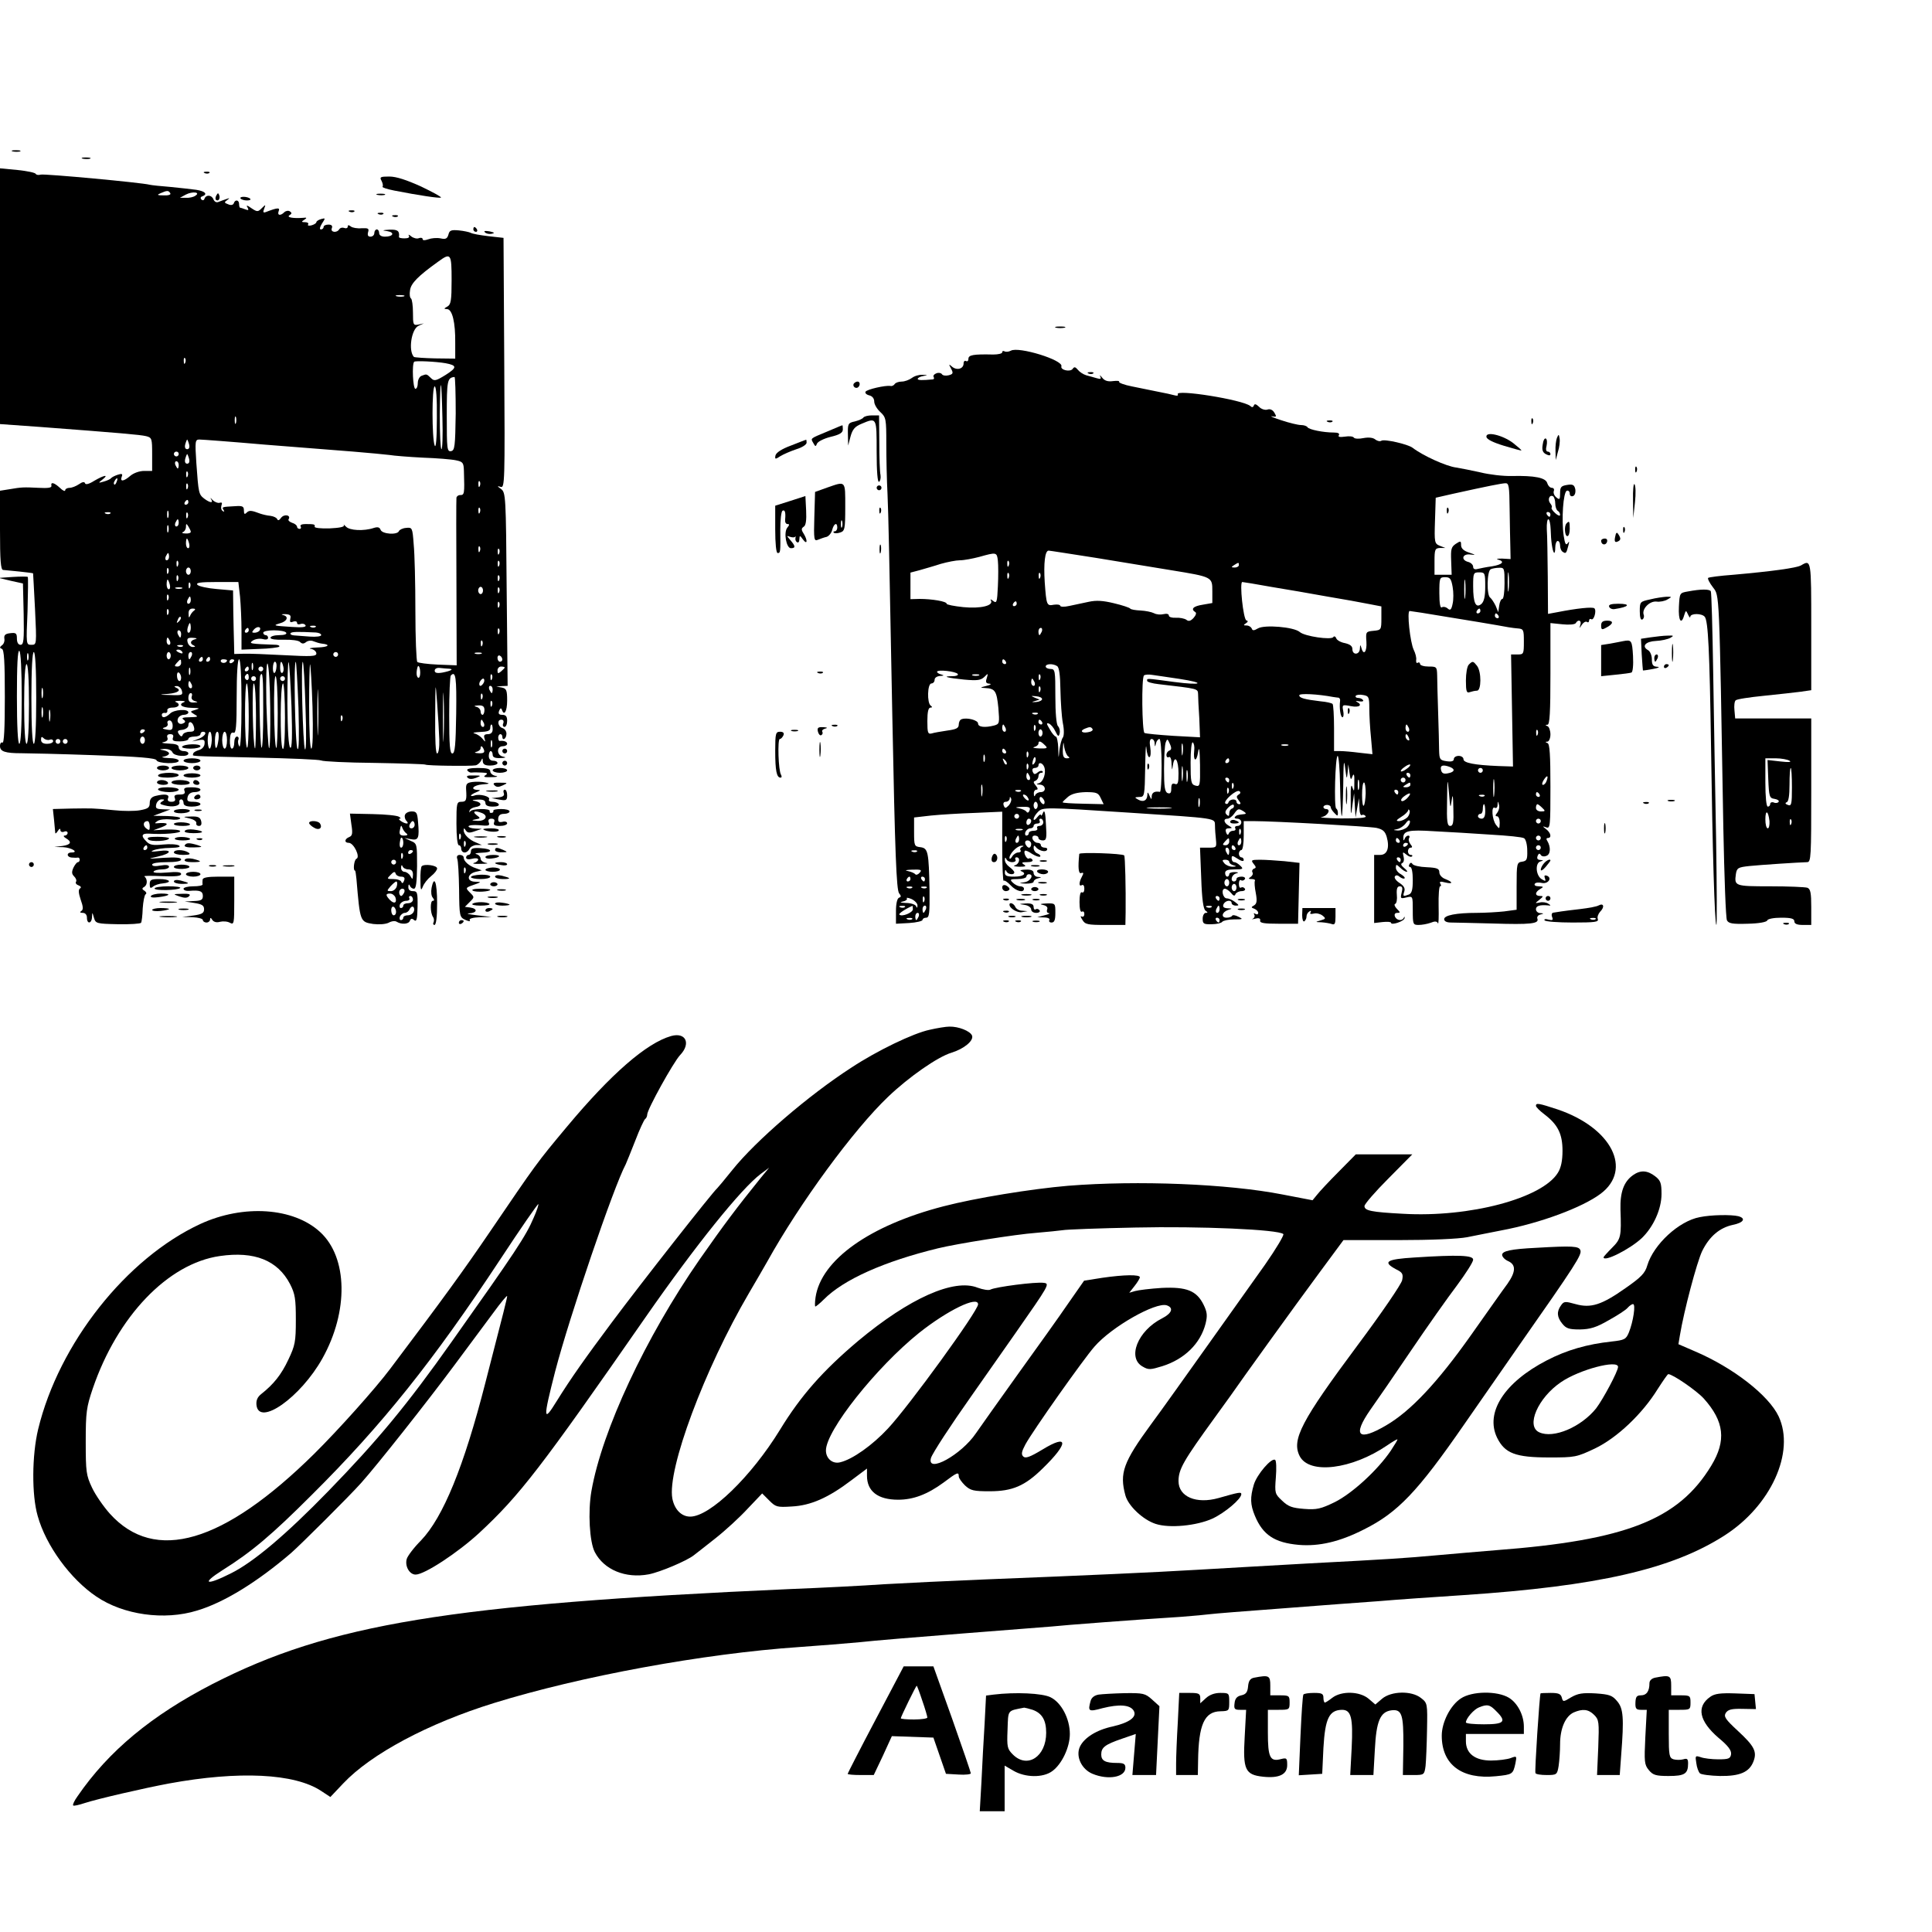 <?xml version="1.0" standalone="no"?>
<!DOCTYPE svg PUBLIC "-//W3C//DTD SVG 20010904//EN"
 "http://www.w3.org/TR/2001/REC-SVG-20010904/DTD/svg10.dtd">
<svg version="1.0" xmlns="http://www.w3.org/2000/svg"
 width="16pt" height="16pt" viewBox="0 0 16 16"
 preserveAspectRatio="xMidYMid meet">
<g transform="translate(0,16) scale(0.002,-0.002)"
fill="#000000" stroke="none">
<path d="M53 7373 c9 -2 23 -2 30 0 6 3 -1 5 -18 5 -16 0 -22 -2 -12 -5z"/>
<path d="M343 7343 c9 -2 23 -2 30 0 6 3 -1 5 -18 5 -16 0 -22 -2 -12 -5z"/>
<path d="M0 6773 l0 -529 168 -12 c330 -25 412 -32 437 -38 24 -6 25 -10 25
-75 l0 -69 -33 0 c-20 0 -44 -9 -57 -20 -28 -24 -44 -26 -36 -4 5 12 1 14 -17
8 -12 -4 -24 -10 -27 -14 -3 -4 -16 -10 -30 -14 -24 -7 -24 -6 -6 8 29 23 7
19 -34 -5 -22 -14 -36 -17 -38 -10 -2 7 -11 6 -25 -4 -12 -8 -29 -15 -39 -15
-10 0 -18 -5 -18 -10 0 -6 -10 -2 -22 10 -24 22 -39 26 -35 8 1 -8 -15 -10
-53 -8 -62 3 -70 3 -122 -6 l-38 -6 0 -164 c0 -124 3 -164 13 -164 16 -1 122
-12 124 -14 0 0 4 -67 8 -148 7 -148 7 -148 -15 -148 -22 0 -22 1 -16 139 2
76 3 140 1 142 -2 2 -30 2 -62 0 l-58 -4 50 -12 50 -11 3 -127 c2 -109 0 -127
-13 -127 -9 0 -15 9 -15 26 0 22 -4 25 -28 22 -20 -2 -26 -8 -24 -22 2 -10 -2
-23 -10 -28 -10 -8 -10 -11 0 -15 9 -3 12 -53 12 -199 0 -128 -3 -193 -10
-189 -5 3 -10 -3 -10 -14 0 -23 21 -30 90 -30 25 0 159 -3 299 -8 187 -6 256
-12 259 -21 4 -14 92 -17 92 -2 0 6 -19 11 -42 11 -24 1 -33 4 -20 6 12 2 22
8 22 13 0 5 -10 11 -22 13 -21 4 -20 4 3 6 16 0 29 -5 33 -14 6 -17 66 -21 66
-5 0 6 -9 10 -20 10 -11 0 -20 7 -20 15 0 11 -12 15 -42 16 -24 1 -33 4 -21 6
14 3 20 9 16 19 -3 9 1 14 12 14 11 0 15 -5 11 -15 -4 -12 3 -15 29 -15 19 0
35 5 35 10 0 6 11 10 25 10 14 0 25 5 25 10 0 6 5 10 10 10 20 0 9 -19 -17
-29 l-28 -11 27 5 c22 4 27 2 25 -15 -1 -12 -11 -23 -24 -26 -13 -4 -23 -10
-23 -15 0 -11 -37 -9 260 -16 140 -3 262 -8 270 -12 8 -4 107 -9 220 -10 113
-2 208 -5 211 -7 8 -5 190 -7 209 -3 8 2 18 11 22 19 5 12 7 12 7 -2 1 -13 9
-18 31 -18 17 0 30 5 30 10 0 6 -8 10 -18 10 -11 0 -18 7 -18 20 0 11 4 20 8
20 4 0 8 -7 8 -15 0 -11 10 -15 33 -14 22 1 25 3 10 6 -27 5 -28 43 -1 43 10
0 18 5 18 10 0 9 -13 14 -31 12 -3 -1 -6 6 -6 14 0 7 4 14 9 14 4 0 8 -4 8
-10 0 -19 16 -10 17 10 1 10 -6 22 -16 25 -20 6 -24 35 -5 35 8 0 11 -6 8 -15
-4 -8 -1 -15 5 -15 6 0 11 11 11 25 0 18 -5 25 -20 25 -14 0 -18 5 -13 17 4
11 8 12 11 5 9 -29 22 -8 22 37 0 43 -3 50 -22 54 l-23 4 23 2 24 1 -4 400
c-3 385 -4 400 -23 415 -17 12 -17 14 -2 9 17 -6 18 18 15 512 l-3 519 -62 7
c-35 4 -68 10 -74 14 -6 3 -28 8 -49 10 -32 3 -39 0 -43 -17 -5 -17 -11 -21
-33 -16 -16 3 -38 1 -51 -4 -14 -5 -23 -5 -23 1 0 5 -7 7 -15 4 -8 -4 -23 0
-32 7 -9 8 -14 9 -10 3 4 -7 -2 -11 -18 -11 -13 0 -24 2 -23 6 3 25 -5 31 -39
30 -31 -2 -33 -3 -10 -6 33 -5 26 -23 -9 -23 -15 0 -24 6 -24 15 0 8 -4 15
-10 15 -5 0 -10 -7 -10 -15 0 -8 -7 -15 -16 -15 -10 0 -13 6 -10 18 5 16 1 18
-26 17 -18 -2 -39 2 -45 7 -9 7 -13 7 -13 0 0 -6 -6 -9 -14 -6 -8 3 -17 1 -21
-5 -10 -17 -38 -13 -31 4 4 10 -1 15 -14 15 -11 0 -20 -4 -20 -10 0 -5 -5 -10
-11 -10 -7 0 -5 9 4 24 15 23 15 24 -3 19 -11 -3 -20 -9 -20 -13 0 -4 -9 -10
-20 -13 -11 -3 -18 -1 -14 4 3 5 -3 9 -13 9 -15 0 -16 2 -3 10 12 8 11 10 -5
8 -43 -3 -70 2 -56 11 10 6 10 10 1 16 -6 4 -17 2 -23 -4 -16 -16 -30 -13 -23
5 6 15 -4 15 -53 -4 -11 -4 -13 -1 -7 14 7 18 6 18 -10 2 -16 -16 -19 -16 -43
0 -18 13 -23 13 -16 3 6 -11 4 -13 -9 -8 -10 4 -20 7 -22 7 -2 0 -4 7 -4 15 0
18 -17 20 -22 3 -3 -7 -12 -9 -23 -4 -17 6 -17 9 -5 17 12 9 12 10 -2 5 -10
-3 -25 -9 -33 -12 -9 -4 -17 1 -21 10 -7 19 -30 21 -37 4 -2 -8 -8 -9 -13 -4
-5 5 -4 11 4 13 23 9 12 21 -25 27 -21 3 -69 8 -108 12 -38 3 -77 7 -85 9 -34
9 -435 46 -451 42 -10 -3 -19 -1 -21 3 -2 5 -36 12 -75 16 l-73 7 0 -530z
m705 427 c4 -6 -7 -10 -27 -9 -27 0 -30 2 -13 9 27 12 33 12 40 0z m103 -11
c-7 -5 -24 -9 -38 -8 l-25 0 24 13 c28 15 64 10 39 -5z m1062 -349 c0 -84 -3
-101 -17 -109 -16 -9 -16 -10 -2 -11 22 0 35 -56 34 -140 l0 -65 -83 1 c-46 1
-85 4 -88 6 -24 25 -11 115 19 129 l22 10 -22 -5 c-22 -4 -23 -1 -23 49 0 30
-4 56 -8 59 -5 3 -7 18 -4 35 4 28 33 58 117 118 52 38 55 33 55 -77z m-197
-67 c-7 -2 -21 -2 -30 0 -10 3 -4 5 12 5 17 0 24 -2 18 -5z m-906 -275 c-3 -8
-6 -5 -6 6 -1 11 2 17 5 13 3 -3 4 -12 1 -19z m1078 -2 c48 -9 48 -18 1 -48
-42 -26 -48 -27 -62 -13 -18 17 -17 17 -38 9 -9 -3 -16 -17 -16 -30 0 -13 -4
-24 -10 -24 -10 0 -15 102 -5 112 5 5 90 1 130 -6z m42 -208 c-2 -137 -4 -153
-19 -156 -17 -3 -18 9 -18 146 0 147 2 158 32 161 3 1 5 -68 5 -151z m-55 -20
c2 -71 0 -128 -4 -128 -4 0 -7 64 -7 143 2 169 7 162 11 -15z m-23 0 c0 -84
-4 -126 -9 -113 -12 29 -12 245 0 245 6 0 10 -50 9 -132z m-832 -20 c-3 -7 -5
-2 -5 12 0 14 2 19 5 13 2 -7 2 -19 0 -25z m-194 -88 c3 -12 0 -20 -8 -20 -8
0 -11 8 -8 20 3 11 7 20 8 20 1 0 5 -9 8 -20z m312 -1 c138 -11 303 -24 368
-29 64 -5 132 -12 150 -14 17 -3 79 -8 137 -11 58 -2 120 -7 138 -11 29 -6 32
-10 33 -45 3 -95 2 -99 -16 -99 -8 0 -15 -6 -15 -12 -1 -7 -1 -166 0 -353 l1
-340 -78 3 c-43 2 -81 7 -85 11 -4 3 -8 99 -8 211 0 113 -3 237 -7 276 -5 69
-6 71 -32 68 -14 -1 -27 -8 -29 -13 -6 -17 -69 -13 -76 5 -4 11 -12 13 -28 8
-41 -14 -102 -11 -116 6 -8 8 -11 10 -8 5 3 -7 -19 -11 -60 -13 -35 -1 -63 2
-61 7 2 10 -1 11 -39 11 -14 0 -23 -4 -19 -10 3 -5 1 -10 -4 -10 -6 0 -11 4
-11 9 0 5 -9 13 -20 16 -11 4 -18 10 -15 15 11 17 -18 23 -31 6 -7 -10 -13
-13 -16 -6 -2 6 -14 12 -28 14 -14 1 -33 6 -42 9 -37 14 -46 15 -57 4 -8 -8
-11 -6 -11 9 0 18 -6 20 -37 18 -55 -3 -55 -3 -47 -16 4 -7 3 -8 -4 -4 -6 4
-8 14 -5 23 4 11 2 14 -8 11 -7 -2 -20 3 -29 12 -8 9 -11 10 -6 3 11 -17 -4
-16 -28 2 -23 18 -24 21 -33 148 -6 91 -5 97 13 97 10 0 132 -9 269 -21z
m-355 -39 c0 -5 -4 -10 -10 -10 -5 0 -10 5 -10 10 0 6 5 10 10 10 6 0 10 -4
10 -10z m43 -20 c3 -12 0 -20 -8 -20 -8 0 -11 8 -8 20 3 11 7 20 8 20 1 0 5
-9 8 -20z m-43 -25 c0 -8 -2 -15 -4 -15 -2 0 -6 7 -10 15 -3 8 -1 15 4 15 6 0
10 -7 10 -15z m37 -47 c-3 -8 -6 -5 -6 6 -1 11 2 17 5 13 3 -3 4 -12 1 -19z
m-294 -23 c-3 -9 -8 -14 -10 -11 -3 3 -2 9 2 15 9 16 15 13 8 -4z m1504 -17
c-3 -8 -6 -5 -6 6 -1 11 2 17 5 13 3 -3 4 -12 1 -19z m-1210 -10 c-3 -8 -6 -5
-6 6 -1 11 2 17 5 13 3 -3 4 -12 1 -19z m3 -58 c0 -5 -5 -10 -11 -10 -5 0 -7
5 -4 10 3 6 8 10 11 10 2 0 4 -4 4 -10z m1207 -42 c-3 -8 -6 -5 -6 6 -1 11 2
17 5 13 3 -3 4 -12 1 -19z m-1290 -20 c-3 -7 -5 -2 -5 12 0 14 2 19 5 13 2 -7
2 -19 0 -25z m-240 16 c-3 -3 -12 -4 -19 -1 -8 3 -5 6 6 6 11 1 17 -2 13 -5z
m320 -16 c-3 -8 -6 -5 -6 6 -1 11 2 17 5 13 3 -3 4 -12 1 -19z m-37 -23 c0 -8
-4 -15 -10 -15 -5 0 -7 7 -4 15 4 8 8 15 10 15 2 0 4 -7 4 -15z m-43 -37 c-3
-7 -5 -2 -5 12 0 14 2 19 5 13 2 -7 2 -19 0 -25z m93 0 c0 -5 -10 -8 -22 -7
-13 0 -17 3 -10 6 6 2 12 12 12 21 0 15 2 15 10 2 5 -8 10 -18 10 -22z m-7
-48 c3 -11 1 -20 -4 -20 -5 0 -9 9 -9 20 0 11 2 20 4 20 2 0 6 -9 9 -20z
m1204 -32 c-3 -8 -6 -5 -6 6 -1 11 2 17 5 13 3 -3 4 -12 1 -19z m80 -10 c-3
-8 -6 -5 -6 6 -1 11 2 17 5 13 3 -3 4 -12 1 -19z m-1367 -13 c0 -8 -4 -15 -10
-15 -5 0 -7 7 -4 15 4 8 8 15 10 15 2 0 4 -7 4 -15z m37 -37 c-3 -8 -6 -5 -6
6 -1 11 2 17 5 13 3 -3 4 -12 1 -19z m1330 0 c-3 -8 -6 -5 -6 6 -1 11 2 17 5
13 3 -3 4 -12 1 -19z m-1370 -30 c-3 -8 -6 -5 -6 6 -1 11 2 17 5 13 3 -3 4
-12 1 -19z m93 7 c0 -8 -4 -15 -10 -15 -5 0 -10 7 -10 15 0 8 5 15 10 15 6 0
10 -7 10 -15z m-53 -37 c-3 -8 -6 -5 -6 6 -1 11 2 17 5 13 3 -3 4 -12 1 -19z
m1330 0 c-3 -8 -6 -5 -6 6 -1 11 2 17 5 13 3 -3 4 -12 1 -19z m-1364 -18 c3
-11 1 -20 -4 -20 -5 0 -9 9 -9 20 0 11 2 20 4 20 2 0 6 -9 9 -20z m84 -12 c-3
-8 -6 -5 -6 6 -1 11 2 17 5 13 3 -3 4 -12 1 -19z m207 -39 c3 -34 6 -97 6
-140 l0 -79 74 3 c41 1 78 6 82 9 3 4 -2 7 -12 8 -111 4 -114 5 -98 17 10 7
28 10 41 7 14 -4 23 -2 23 5 0 6 -4 11 -10 11 -5 0 -10 5 -10 10 0 6 20 10 44
10 25 0 48 -4 51 -10 4 -6 -8 -10 -29 -10 -20 0 -36 -5 -36 -11 0 -6 22 -9 55
-8 32 1 61 -3 67 -9 8 -8 15 -9 25 -1 7 6 21 8 30 4 10 -4 26 -9 35 -10 40 -4
28 -15 -18 -16 -27 -1 -39 -4 -26 -6 12 -2 22 -11 22 -19 0 -12 -20 -13 -132
-7 -73 4 -150 7 -170 6 l-38 -1 -1 46 c-1 26 -2 85 -3 132 l-1 85 -68 6 c-37
3 -73 11 -79 17 -9 9 10 12 79 12 l90 0 7 -61z m-241 34 c-7 -2 -19 -2 -25 0
-7 3 -2 5 12 5 14 0 19 -2 13 -5z m1247 -8 c0 -8 -4 -15 -10 -15 -5 0 -10 7
-10 15 0 8 5 15 10 15 6 0 10 -7 10 -15z m67 -7 c-3 -8 -6 -5 -6 6 -1 11 2 17
5 13 3 -3 4 -12 1 -19z m-1370 -30 c-3 -8 -6 -5 -6 6 -1 11 2 17 5 13 3 -3 4
-12 1 -19z m93 -3 c0 -8 -4 -15 -10 -15 -5 0 -7 7 -4 15 4 8 8 15 10 15 2 0 4
-7 4 -15z m1277 -27 c-3 -8 -6 -5 -6 6 -1 11 2 17 5 13 3 -3 4 -12 1 -19z
m-1370 -30 c-3 -8 -6 -5 -6 6 -1 11 2 17 5 13 3 -3 4 -12 1 -19z m107 14 c-6
-4 -14 -14 -17 -22 -4 -10 -6 -8 -6 8 -1 15 5 22 17 22 10 0 13 -3 6 -8z m398
-34 c-3 -14 0 -17 12 -12 9 3 16 1 16 -5 0 -6 6 -8 14 -5 8 3 17 1 21 -5 4 -8
-14 -10 -57 -7 -77 5 -79 6 -49 15 30 8 38 28 14 34 -11 3 -7 4 8 4 20 -1 25
-5 21 -19z m-461 -11 c-10 -9 -11 -8 -5 6 3 10 9 15 12 12 3 -3 0 -11 -7 -18z
m49 -27 c0 -11 -4 -20 -9 -20 -5 0 -7 9 -4 20 3 11 7 20 9 20 2 0 4 -9 4 -20z
m285 -11 c-4 -5 -13 -9 -21 -9 -12 0 -12 2 -2 14 14 15 32 11 23 -5z m232 15
c-3 -3 -12 -4 -19 -1 -8 3 -5 6 6 6 11 1 17 -2 13 -5z m-277 -14 c0 -5 -5 -10
-11 -10 -5 0 -7 5 -4 10 3 6 8 10 11 10 2 0 4 -4 4 -10z m1037 -12 c-3 -8 -6
-5 -6 6 -1 11 2 17 5 13 3 -3 4 -12 1 -19z m-1317 -3 c0 -8 -2 -15 -4 -15 -2
0 -6 7 -10 15 -3 8 -1 15 4 15 6 0 10 -7 10 -15z m558 6 c12 -1 22 -5 22 -11
0 -5 -21 -8 -47 -6 -27 2 -56 4 -66 5 -10 1 -16 4 -14 9 5 6 25 7 105 3z
m-604 -36 c3 -8 1 -15 -4 -15 -6 0 -10 7 -10 15 0 8 2 15 4 15 2 0 6 -7 10
-15z m104 8 c-21 -5 -23 -19 -5 -26 7 -4 6 -6 -4 -6 -9 -1 -19 8 -22 19 -4 16
0 20 21 19 17 -1 21 -3 10 -6z m1189 -25 c-3 -8 -6 -5 -6 6 -1 11 2 17 5 13 3
-3 4 -12 1 -19z m-1240 -4 c-3 -3 -12 -4 -19 -1 -8 3 -5 6 6 6 11 1 17 -2 13
-5z m-667 -215 c0 -119 -4 -189 -10 -189 -6 0 -10 72 -10 196 0 127 3 193 10
189 6 -4 10 -80 10 -196z m665 191 c3 -6 -1 -7 -9 -4 -18 7 -21 14 -7 14 6 0
13 -4 16 -10z m-638 -32 c-3 -7 -5 -2 -5 12 0 14 2 19 5 13 2 -7 2 -19 0 -25z
m33 -158 c0 -120 -4 -190 -10 -190 -6 0 -10 70 -10 190 0 120 4 190 10 190 6
0 10 -70 10 -190z m557 175 c0 -8 -4 -15 -9 -15 -4 0 -8 7 -8 15 0 8 4 15 8
15 5 0 9 -7 9 -15z m87 0 c-4 -8 -8 -15 -10 -15 -2 0 -4 7 -4 15 0 8 4 15 10
15 5 0 7 -7 4 -15z m606 5 c0 -5 -4 -10 -10 -10 -5 0 -10 5 -10 10 0 6 5 10
10 10 6 0 10 -4 10 -10z m593 3 c-7 -2 -19 -2 -25 0 -7 3 -2 5 12 5 14 0 19
-2 13 -5z m87 -24 c0 -5 -4 -9 -10 -9 -5 0 -10 7 -10 16 0 8 5 12 10 9 6 -3
10 -10 10 -16z m-1240 1 c0 -5 -5 -10 -11 -10 -5 0 -7 5 -4 10 3 6 8 10 11 10
2 0 4 -4 4 -10z m30 0 c0 -5 -5 -10 -11 -10 -5 0 -7 5 -4 10 3 6 8 10 11 10 2
0 4 -4 4 -10z m-120 -15 c0 -8 -7 -15 -15 -15 -13 0 -14 3 -3 15 16 18 18 18
18 0z m190 11 c0 -11 -19 -15 -25 -6 -3 5 1 10 9 10 9 0 16 -2 16 -4z m30 0
c0 -3 -4 -8 -10 -11 -5 -3 -10 -1 -10 4 0 6 5 11 10 11 6 0 10 -2 10 -4z m30
-183 c0 -114 -4 -182 -9 -174 -5 8 -7 20 -4 28 3 7 0 13 -6 13 -6 0 -11 -11
-11 -25 0 -14 -4 -25 -10 -25 -5 0 -9 16 -8 35 1 26 5 34 15 31 10 -4 13 24
13 149 0 97 4 155 10 155 6 0 10 -69 10 -187z m47 145 c-3 -7 -5 -2 -5 12 0
14 2 19 5 13 2 -7 2 -19 0 -25z m72 -161 c1 -94 -1 -169 -5 -165 -3 4 -8 87
-11 185 -2 101 0 172 5 165 5 -7 10 -90 11 -185z m26 173 c-2 -31 -15 -37 -15
-7 0 15 4 27 8 27 5 0 8 -9 7 -20z m28 0 c3 -11 1 -23 -4 -26 -5 -3 -9 6 -9
20 0 31 6 34 13 6z m34 -165 c4 -124 2 -176 -5 -171 -7 4 -11 70 -12 183 0 97
2 174 5 171 3 -3 8 -85 12 -183z m29 -6 c3 -119 2 -179 -4 -170 -10 14 -17
369 -7 360 2 -3 7 -88 11 -190z m29 1 c4 -106 3 -180 -2 -173 -9 13 -18 371
-9 362 3 -2 8 -88 11 -189z m-1145 15 c0 -103 -4 -165 -10 -165 -6 0 -10 62
-10 165 0 103 4 165 10 165 6 0 10 -62 10 -165z m1174 -12 c3 -106 1 -173 -5
-173 -5 0 -9 72 -9 177 0 97 2 174 4 172 2 -2 7 -82 10 -176z m-507 135 c-3
-7 -5 -2 -5 12 0 14 2 19 5 13 2 -7 2 -19 0 -25z m243 22 c0 -5 -5 -10 -11
-10 -5 0 -7 5 -4 10 3 6 8 10 11 10 2 0 4 -4 4 -10z m60 0 c0 -5 -4 -10 -10
-10 -5 0 -10 5 -10 10 0 6 5 10 10 10 6 0 10 -4 10 -10z m650 -16 c0 -14 -4
-23 -9 -20 -7 5 -8 23 -2 44 4 12 11 -3 11 -24z m119 17 c22 -1 9 -9 -27 -16
-23 -4 -32 -1 -32 8 0 8 9 13 23 11 12 -1 28 -3 36 -3z m231 5 c0 -2 -7 -9
-15 -16 -12 -10 -15 -10 -15 4 0 9 7 16 15 16 8 0 15 -2 15 -4z m-1340 -42 c0
-22 -16 -17 -17 6 -1 11 2 18 8 15 5 -4 9 -13 9 -21z m280 0 c0 -8 -5 -12 -10
-9 -6 4 -8 11 -5 16 9 14 15 11 15 -7z m60 -141 c0 -86 -3 -153 -7 -149 -7 7
-12 285 -5 299 10 21 12 -6 12 -150z m799 -8 c-2 -129 -5 -165 -16 -165 -10 0
-13 33 -13 158 0 87 3 162 7 165 20 21 24 -8 22 -158z m148 143 c-3 -8 -6 -5
-6 6 -1 11 2 17 5 13 3 -3 4 -12 1 -19z m-977 2 c0 -5 -4 -10 -10 -10 -5 0
-10 5 -10 10 0 6 5 10 10 10 6 0 10 -4 10 -10z m90 -142 c0 -83 -3 -149 -6
-145 -10 10 -13 297 -3 297 5 0 9 -68 9 -152z m30 142 c0 -5 -4 -10 -10 -10
-5 0 -10 5 -10 10 0 6 5 10 10 10 6 0 10 -4 10 -10z m137 -217 c-1 -43 -3 -8
-3 77 0 85 2 120 3 78 2 -43 2 -113 0 -155z m520 -25 c-1 -46 -3 -9 -3 82 0
91 2 128 3 83 2 -46 2 -120 0 -165z m167 227 c-4 -8 -10 -15 -15 -15 -4 0 -6
7 -3 15 4 8 10 15 15 15 4 0 6 -7 3 -15z m-1210 -10 c3 -8 1 -15 -4 -15 -6 0
-10 7 -10 15 0 8 2 15 4 15 2 0 6 -7 10 -15z m1025 -227 c1 -33 -3 -58 -9 -58
-6 0 -9 56 -8 153 1 149 1 150 8 57 4 -52 8 -121 9 -152z m-789 95 c0 -75 -3
-133 -7 -129 -11 10 -11 266 -1 266 4 0 8 -61 8 -137z m30 0 c0 -75 -2 -134
-4 -132 -9 9 -14 269 -5 269 5 0 9 -61 9 -137z m120 -5 c0 -94 -4 -138 -10
-128 -11 18 -10 270 2 270 4 0 8 -64 8 -142z m-1003 85 c-3 -10 -5 -2 -5 17 0
19 2 27 5 18 2 -10 2 -26 0 -35z m576 27 c5 -18 1 -20 -46 -18 -51 1 -51 2 -9
5 41 4 55 16 30 26 -8 4 -7 6 3 6 9 1 19 -8 22 -19z m1287 5 c0 -8 -2 -15 -4
-15 -2 0 -6 7 -10 15 -3 8 -1 15 4 15 6 0 10 -7 10 -15z m-1246 -29 c-3 -8 2
-16 13 -19 14 -4 14 -5 -4 -6 -17 -1 -23 5 -23 19 0 11 4 20 10 20 5 0 7 -6 4
-14z m1203 -8 c-3 -8 -6 -5 -6 6 -1 11 2 17 5 13 3 -3 4 -12 1 -19z m-1234
-15 c-27 -10 -11 -23 30 -24 34 -1 37 -2 17 -8 -24 -7 -24 -7 -5 -19 18 -10
15 -11 -20 -12 -26 0 -35 -3 -26 -9 9 -6 10 -11 2 -15 -16 -10 -31 2 -24 19 3
8 14 15 24 15 10 0 19 5 19 10 0 16 -60 12 -76 -5 -18 -17 -34 -20 -34 -5 0 6
6 9 13 8 6 -2 11 3 10 10 -2 7 7 12 22 12 26 0 34 15 13 23 -7 3 1 5 17 5 17
0 24 -2 18 -5z m1274 -15 c-3 -8 -6 -5 -6 6 -1 11 2 17 5 13 3 -3 4 -12 1 -19z
m-1860 -45 c-3 -10 -5 -2 -5 17 0 19 2 27 5 18 2 -10 2 -26 0 -35z m1829 27
c0 -11 -4 -20 -8 -20 -4 0 -8 6 -8 14 0 8 -8 17 -17 19 -12 3 -10 5 7 6 19 1
26 -4 26 -19z m-1799 -42 c-2 -13 -4 -5 -4 17 -1 22 1 32 4 23 2 -10 2 -28 0
-40z m1210 0 c-3 -8 -6 -5 -6 6 -1 11 2 17 5 13 3 -3 4 -12 1 -19z m-702 -23
c0 -17 -5 -20 -25 -16 -18 3 -20 6 -8 9 9 2 15 9 12 16 -3 7 1 13 8 13 7 0 13
-10 13 -22z m1289 10 c3 -8 1 -15 -4 -15 -6 0 -10 7 -10 15 0 8 2 15 4 15 2 0
6 -7 10 -15z m-1201 -15 c4 -16 0 -20 -18 -20 -13 0 -26 -6 -28 -12 -4 -10 -8
-9 -16 2 -8 12 -6 16 14 18 14 2 25 10 25 18 0 21 17 17 23 -6z m1237 -10 c0
-13 -7 -20 -20 -20 -14 0 -18 -5 -14 -17 5 -17 4 -17 -8 -2 -7 9 -22 19 -33
22 -11 2 -1 5 23 6 30 1 42 5 42 16 0 8 2 15 5 15 3 0 5 -9 5 -20z m-1440 -4
c0 -3 -4 -8 -10 -11 -5 -3 -10 -1 -10 4 0 6 5 11 10 11 6 0 10 -2 10 -4z m277
-41 c-1 -19 -5 -35 -9 -35 -4 0 -8 16 -8 35 0 19 4 35 9 35 5 0 8 -16 8 -35z
m28 4 c-6 -45 -15 -49 -15 -6 0 21 4 37 10 37 5 0 7 -14 5 -31z m35 -4 c0 -19
-4 -35 -10 -35 -5 0 -10 16 -10 35 0 19 5 35 10 35 6 0 10 -16 10 -35z m-734
2 c8 3 14 0 14 -6 0 -6 -11 -11 -25 -11 -17 0 -25 6 -25 17 0 13 3 14 11 6 6
-6 18 -9 25 -6z m394 -2 c0 -8 -4 -15 -10 -15 -5 0 -10 7 -10 15 0 8 5 15 10
15 6 0 10 -7 10 -15z m-350 -5 c0 -5 -4 -10 -10 -10 -5 0 -10 5 -10 10 0 6 5
10 10 10 6 0 10 -4 10 -10z m30 0 c0 -5 -4 -10 -10 -10 -5 0 -10 5 -10 10 0 6
5 10 10 10 6 0 10 -4 10 -10z m1757 -22 c-3 -7 -5 -2 -5 12 0 14 2 19 5 13 2
-7 2 -19 0 -25z m-33 -13 c4 -11 -2 -15 -22 -14 -17 1 -20 3 -9 6 9 2 17 9 17
14 0 14 7 11 14 -6z"/>
<path d="M848 7283 c7 -3 16 -2 19 1 4 3 -2 6 -13 5 -11 0 -14 -3 -6 -6z"/>
<path d="M1580 7251 c5 -10 7 -21 4 -24 -3 -3 18 -10 48 -16 102 -20 189 -33
194 -29 2 3 -35 23 -83 46 -60 27 -102 41 -131 41 -37 0 -41 -2 -32 -18z"/>
<path d="M896 7191 c-4 -7 -5 -15 -2 -18 9 -9 19 4 14 18 -4 11 -6 11 -12 0z"/>
<path d="M1563 7193 c9 -2 23 -2 30 0 6 3 -1 5 -18 5 -16 0 -22 -2 -12 -5z"/>
<path d="M996 7178 c3 -4 15 -8 26 -8 12 0 18 3 14 7 -10 10 -46 11 -40 1z"/>
<path d="M1448 7123 c7 -3 16 -2 19 1 4 3 -2 6 -13 5 -11 0 -14 -3 -6 -6z"/>
<path d="M1568 7113 c7 -3 16 -2 19 1 4 3 -2 6 -13 5 -11 0 -14 -3 -6 -6z"/>
<path d="M1628 7103 c7 -3 16 -2 19 1 4 3 -2 6 -13 5 -11 0 -14 -3 -6 -6z"/>
<path d="M1960 7050 c0 -5 5 -10 11 -10 5 0 7 5 4 10 -3 6 -8 10 -11 10 -2 0
-4 -4 -4 -10z"/>
<path d="M2008 7038 c6 -6 18 -8 28 -6 14 3 12 5 -9 10 -19 3 -25 2 -19 -4z"/>
<path d="M4373 6643 c9 -2 25 -2 35 0 9 3 1 5 -18 5 -19 0 -27 -2 -17 -5z"/>
<path d="M4186 6548 c-9 -5 -21 -6 -26 -3 -6 3 -10 2 -10 -4 0 -5 -17 -9 -37
-9 -84 2 -103 -2 -103 -18 0 -8 -4 -12 -10 -9 -5 3 -10 -1 -10 -10 0 -22 -27
-30 -47 -14 -15 13 -15 12 -5 -7 10 -19 9 -23 -10 -28 -12 -3 -25 -1 -28 5 -4
5 -14 7 -23 3 -9 -3 -14 -10 -11 -15 3 -5 2 -9 -3 -10 -44 -4 -63 -4 -63 2 0
4 10 10 23 12 21 4 20 4 -3 5 -14 1 -34 -5 -44 -13 -11 -8 -30 -15 -42 -15
-13 0 -26 -5 -29 -10 -4 -6 -12 -10 -18 -8 -21 3 -97 -14 -103 -24 -3 -5 3
-12 15 -15 13 -3 21 -13 21 -26 0 -11 11 -30 25 -43 24 -22 25 -29 25 -131 0
-59 2 -153 5 -208 4 -93 7 -241 20 -925 11 -567 17 -715 28 -729 9 -11 9 -15
0 -18 -8 -3 -13 -24 -13 -56 l0 -52 55 3 c30 2 55 8 55 13 0 5 7 9 15 9 13 0
15 18 14 113 -3 160 -6 175 -38 179 -25 3 -26 6 -26 63 l0 60 70 8 c39 4 121
9 183 11 l112 5 0 -146 c0 -81 3 -144 6 -140 3 3 16 -5 29 -19 22 -24 55 -33
55 -14 0 6 -7 10 -16 10 -8 0 -22 7 -30 15 -14 13 -11 15 20 15 20 0 36 5 36
10 0 6 5 10 10 10 23 0 8 -29 -17 -33 -26 -4 -26 -4 5 -6 17 0 32 3 32 8 0 5
8 12 18 14 16 4 16 5 0 6 -10 0 -18 8 -18 16 0 10 -10 15 -32 14 -18 0 -27 -3
-20 -6 26 -10 10 -23 -28 -23 -32 0 -40 4 -39 18 0 10 3 12 6 5 5 -14 33 -18
33 -5 0 4 -9 14 -20 22 -11 8 -20 21 -19 30 0 10 2 11 6 3 2 -7 14 -13 24 -13
11 0 17 5 14 10 -3 6 -1 10 4 10 18 0 12 -28 -6 -33 -10 -3 -2 -5 17 -6 26 0
31 2 20 9 -12 8 -9 10 13 10 17 0 26 4 22 10 -4 6 -10 8 -15 5 -8 -5 -24 25
-16 32 2 3 16 -3 30 -13 15 -9 29 -14 33 -11 3 4 -2 9 -11 13 -9 3 -16 14 -16
23 0 10 3 12 8 5 11 -16 41 -24 47 -14 4 6 -1 10 -9 10 -9 0 -16 5 -16 10 0 6
-6 10 -14 10 -8 0 -16 7 -20 15 -3 9 0 15 9 15 8 0 15 -4 15 -10 0 -5 8 -10
18 -10 15 0 17 8 13 67 -2 47 -6 62 -12 48 -4 -11 -8 -15 -9 -10 0 6 -7 1 -15
-9 -8 -11 -15 -14 -15 -8 0 7 8 20 18 30 20 20 26 20 377 -3 369 -24 355 -22
356 -53 0 -15 2 -42 4 -59 3 -32 2 -33 -31 -33 l-35 0 5 -126 c3 -90 9 -129
18 -135 10 -7 10 -9 1 -9 -7 0 -13 -11 -13 -24 0 -21 4 -24 38 -23 20 0 40 5
43 10 4 5 26 10 48 10 38 0 40 1 19 11 -13 7 -24 8 -26 4 -2 -4 -12 -8 -23 -8
-24 0 -20 23 6 32 19 6 19 6 -2 7 -16 1 -21 6 -17 16 7 17 34 21 34 5 0 -5 8
-10 17 -10 15 0 14 2 -3 15 -10 8 -26 15 -34 15 -17 0 -25 40 -8 40 6 0 17 -8
25 -17 10 -13 16 -15 19 -5 3 6 15 12 25 12 11 0 17 5 14 10 -4 6 -11 8 -16 5
-5 -4 -9 3 -9 15 0 12 4 19 9 15 5 -3 12 -1 16 5 3 5 -3 10 -14 10 -12 0 -21
-4 -21 -10 0 -5 -4 -10 -10 -10 -17 0 -11 28 8 33 13 4 11 5 -5 6 -13 0 -23
-3 -23 -9 0 -5 -4 -10 -8 -10 -5 0 -9 7 -9 15 0 11 11 15 39 15 35 0 38 2 24
15 -8 8 -19 15 -25 15 -6 0 -11 7 -11 15 0 14 3 13 25 -1 15 -10 25 -12 25 -5
0 6 -4 11 -10 11 -5 0 -10 7 -10 15 0 8 5 15 10 15 6 0 10 27 10 60 l0 60 38
0 c90 0 479 -22 511 -28 27 -6 36 -14 43 -37 13 -46 2 -75 -27 -75 l-25 0 0
-141 0 -141 35 4 c19 2 35 1 35 -3 0 -12 54 6 56 19 1 7 0 8 -3 2 -7 -15 -30
-12 -37 5 -3 9 0 15 10 15 13 0 13 2 -2 17 -9 9 -12 19 -7 20 6 2 9 19 7 38
-2 25 2 35 12 35 11 0 13 -7 8 -26 -6 -25 -5 -26 20 -20 26 6 26 6 26 -54 0
-57 1 -60 24 -60 14 0 36 4 50 9 17 7 26 7 30 -2 3 -7 4 25 3 71 -1 45 2 82 6
82 5 0 5 5 1 11 -5 9 1 10 20 5 33 -8 34 1 1 14 -14 5 -25 17 -25 28 0 15 -9
19 -52 21 -29 1 -55 7 -59 13 -4 7 -9 7 -13 -1 -4 -6 -2 -11 3 -11 7 0 11 -23
11 -54 0 -40 -4 -55 -16 -60 -24 -9 -26 -8 -19 13 4 13 -2 23 -20 35 -14 9
-23 21 -19 27 4 6 11 6 20 -2 8 -6 17 -9 20 -6 3 3 -4 10 -15 17 -12 6 -21 18
-21 27 0 15 2 15 18 0 10 -10 22 -17 27 -17 5 0 0 7 -11 16 -12 10 -15 17 -8
20 7 3 9 15 6 27 -5 20 -4 21 12 8 9 -8 19 -11 23 -7 3 3 1 6 -5 6 -7 0 -12 7
-12 15 0 8 5 15 11 15 8 0 8 4 -1 15 -6 8 -9 19 -5 25 3 5 2 10 -4 10 -5 0
-12 -6 -14 -12 -4 -10 -6 -10 -6 0 -2 32 20 37 128 30 58 -3 163 -9 233 -14
70 -4 132 -10 139 -15 7 -4 13 -27 13 -51 1 -37 -2 -43 -21 -46 -22 -3 -23 -7
-23 -101 l0 -98 -52 -7 c-29 -3 -80 -6 -113 -6 -85 0 -135 -10 -135 -26 0 -9
11 -14 28 -14 15 0 92 -2 172 -4 158 -5 194 -1 186 20 -3 7 3 15 12 17 16 4
15 5 0 6 -10 0 -18 8 -18 16 0 14 16 19 50 16 12 -2 13 0 1 7 -7 5 -23 8 -35
5 -21 -4 -21 -4 -2 11 17 14 18 16 3 16 -22 0 -22 16 1 29 15 9 14 10 -6 11
-13 0 -20 4 -17 10 3 6 17 7 29 4 26 -6 45 21 21 30 -9 3 -12 0 -8 -10 5 -14
3 -14 -14 -4 -24 16 -27 67 -4 73 13 4 13 5 -1 6 -12 1 -15 6 -11 17 4 10 8
12 13 4 3 -6 14 -8 23 -4 18 6 19 37 4 62 -5 7 -4 12 2 12 17 0 13 21 -6 36
-17 13 -17 14 0 8 16 -6 17 7 17 169 0 131 -3 177 -12 180 -10 4 -10 6 0 6 6
1 12 14 12 30 0 16 -6 32 -12 34 -10 4 -10 6 0 6 9 1 12 50 12 211 l0 210 49
-5 c28 -3 53 -1 56 5 10 17 25 11 19 -7 -5 -17 -5 -17 6 0 6 9 15 15 21 12 5
-4 9 -1 9 5 0 6 4 9 9 6 11 -7 23 36 13 45 -7 7 -73 0 -154 -16 l-38 -7 -1
153 c-1 85 -2 173 -4 197 -1 23 2 42 6 42 5 0 9 -19 10 -42 1 -47 7 -89 14
-97 3 -2 5 8 5 22 0 15 5 27 10 27 6 0 10 -9 10 -19 0 -11 5 -23 11 -26 13 -9
15 -6 23 25 5 18 4 21 -2 11 -8 -11 -12 -3 -17 30 -10 67 -2 182 13 187 6 2
12 -3 12 -12 0 -9 6 -13 14 -10 7 3 11 14 9 28 -4 18 -10 22 -34 18 -25 -4
-29 -9 -29 -34 0 -26 -2 -29 -15 -18 -9 7 -14 19 -11 27 3 7 -1 13 -8 13 -8 0
-16 9 -19 19 -6 23 -52 32 -147 30 -36 -1 -94 6 -130 15 -36 8 -81 17 -100 20
-41 5 -138 49 -181 82 -20 15 -117 37 -129 29 -6 -4 -17 -1 -25 5 -9 8 -28 10
-49 6 -19 -4 -37 -3 -40 2 -3 5 -19 7 -37 4 -21 -3 -30 -1 -25 6 4 7 -3 11
-21 11 -43 0 -103 12 -109 22 -3 5 -15 9 -27 9 -12 0 -49 9 -82 20 -33 11 -50
18 -38 16 19 -3 20 -2 10 15 -7 12 -18 17 -29 13 -10 -3 -26 2 -35 12 -12 11
-18 13 -21 5 -3 -8 -8 -9 -15 -2 -32 26 -314 71 -300 48 3 -5 -3 -7 -13 -4
-11 3 -41 10 -69 15 -27 6 -76 15 -108 22 -31 6 -55 15 -53 19 3 4 -9 5 -25 3
-21 -3 -35 1 -45 14 -9 11 -12 13 -8 5 5 -10 1 -12 -15 -7 -11 3 -31 9 -43 12
-13 4 -28 14 -35 23 -10 12 -15 13 -21 4 -10 -15 -52 -5 -47 10 9 26 -177 83
-209 65z m2065 -655 c1 -60 2 -130 3 -158 l1 -50 -35 2 c-19 0 -27 -1 -17 -4
30 -8 18 -21 -25 -28 -24 -3 -51 -9 -60 -11 -11 -3 -18 0 -18 9 0 8 -9 17 -20
20 -32 8 -25 35 8 31 24 -3 24 -2 -5 8 -22 7 -33 17 -33 31 0 18 -2 18 -22 5
-19 -13 -21 -22 -19 -71 l2 -57 -35 0 -36 0 0 55 c0 50 2 55 23 56 l22 0 -23
9 c-22 9 -23 14 -20 104 l3 95 70 16 c149 33 201 43 218 44 15 1 17 -11 18
-106z m189 22 c0 -13 5 -27 10 -30 6 -3 10 -11 10 -17 0 -6 -9 -3 -20 7 -11
10 -18 20 -15 23 3 3 0 11 -6 18 -12 15 -3 37 12 29 5 -4 9 -17 9 -30z m-20
-45 c0 -5 -2 -10 -4 -10 -3 0 -8 5 -11 10 -3 6 -1 10 4 10 6 0 11 -4 11 -10z
m-1882 -180 c103 -17 243 -40 311 -51 172 -28 171 -28 171 -87 l0 -49 -40 -7
c-39 -6 -51 -18 -30 -31 5 -3 2 -13 -8 -24 -12 -13 -21 -15 -30 -7 -8 5 -27 9
-43 8 -16 -1 -29 3 -29 9 0 7 -9 9 -22 6 -12 -3 -29 -2 -40 4 -10 5 -35 10
-55 11 -21 1 -40 4 -43 8 -3 4 -33 14 -67 22 -45 11 -73 13 -105 6 -24 -5 -60
-13 -80 -17 -22 -5 -38 -4 -38 1 0 4 -11 6 -26 4 -30 -6 -31 -2 -38 93 -5 79
1 131 16 131 5 0 93 -14 196 -30z m-406 -12 c2 -18 2 -66 0 -106 -3 -66 -5
-72 -20 -60 -9 7 -13 8 -9 2 13 -22 -43 -35 -114 -28 -38 4 -69 10 -69 14 0
10 -62 20 -112 20 l-38 -1 0 55 0 55 38 10 c20 6 60 17 87 26 28 8 64 15 80
15 17 0 53 7 80 14 71 20 73 20 77 -16z m45 -20 c-3 -8 -6 -5 -6 6 -1 11 2 17
5 13 3 -3 4 -12 1 -19z m953 2 c0 -5 -8 -10 -17 -10 -15 0 -16 2 -3 10 19 12
20 12 20 0z m1100 -75 c0 -36 -4 -65 -9 -65 -5 0 -11 -12 -13 -27 l-4 -28 -11
27 c-7 14 -17 29 -22 33 -16 9 -14 112 2 118 6 3 22 6 35 6 21 1 22 -3 22 -64z
m17 -27 c-2 -18 -4 -4 -4 32 0 36 2 50 4 33 2 -18 2 -48 0 -65z m-2070 50 c-3
-8 -6 -5 -6 6 -1 11 2 17 5 13 3 -3 4 -12 1 -19z m130 0 c-3 -8 -6 -5 -6 6 -1
11 2 17 5 13 3 -3 4 -12 1 -19z m1843 -37 c0 -41 -5 -62 -16 -72 -23 -19 -34
4 -34 74 0 54 1 57 25 57 24 0 25 -3 25 -59z m-83 -43 c-2 -18 -4 -4 -4 32 0
36 2 50 4 33 2 -18 2 -48 0 -65z m-52 42 c4 -22 4 -53 0 -70 -5 -25 -10 -29
-20 -20 -8 7 -19 9 -25 5 -6 -4 -10 16 -10 59 0 63 1 66 24 66 20 0 25 -6 31
-40z m-752 0 c62 -10 166 -28 232 -40 66 -11 144 -25 173 -31 l52 -10 0 -49
c0 -48 -1 -49 -32 -52 -32 -3 -33 -4 -30 -45 3 -42 -12 -60 -21 -25 -4 14 -5
13 -6 -4 -1 -26 -31 -28 -31 -2 0 13 -10 20 -31 25 -17 3 -33 12 -36 20 -3 8
-9 10 -12 5 -8 -13 -119 3 -139 21 -24 21 -146 31 -173 15 -17 -10 -23 -10
-26 0 -3 6 -12 12 -21 12 -14 0 -14 2 -3 9 9 6 10 10 2 12 -13 5 -29 159 -17
159 4 0 58 -9 119 -20z m-1053 -70 c0 -5 -5 -10 -11 -10 -5 0 -7 5 -4 10 3 6
8 10 11 10 2 0 4 -4 4 -10z m1920 -30 c0 -5 -5 -10 -11 -10 -5 0 -7 5 -4 10 3
6 8 10 11 10 2 0 4 -4 4 -10z m-135 -25 c83 -13 175 -29 205 -34 30 -6 67 -12
83 -13 26 -2 27 -5 27 -55 0 -51 -1 -53 -26 -53 l-27 0 4 -232 4 -232 -60 2
c-99 4 -145 13 -145 28 0 8 -9 14 -20 14 -11 0 -20 -6 -20 -13 0 -9 -10 -12
-30 -9 -28 4 -30 8 -31 46 0 22 -2 93 -4 156 -2 63 -4 132 -4 153 -1 36 -2 37
-36 37 -19 0 -35 5 -35 11 0 5 -4 8 -9 5 -5 -4 -8 1 -7 11 2 9 -3 28 -10 42
-15 31 -29 161 -17 161 4 0 76 -11 158 -25z m210 5 c3 -5 1 -10 -4 -10 -6 0
-11 5 -11 10 0 6 2 10 4 10 3 0 8 -4 11 -10z m-1891 -65 c-4 -8 -8 -15 -10
-15 -2 0 -4 7 -4 15 0 8 4 15 10 15 5 0 7 -7 4 -15z m-149 -125 c3 -5 1 -10
-4 -10 -6 0 -11 5 -11 10 0 6 2 10 4 10 3 0 8 -4 11 -10z m212 -18 c9 -5 13
-38 14 -98 1 -49 5 -111 10 -138 6 -29 5 -53 0 -60 -5 -6 -11 -29 -14 -51 -4
-40 -4 -40 -5 8 -1 26 -6 47 -10 47 -4 0 -16 13 -25 30 -14 23 -15 28 -4 24 8
-3 20 -17 27 -32 11 -23 14 -24 18 -8 2 10 -1 23 -7 29 -7 7 -11 56 -11 124 0
106 -1 113 -20 113 -11 0 -20 5 -20 10 0 12 30 13 47 2z m-411 -33 c3 -5 -7
-9 -22 -9 -47 0 -22 -7 48 -14 55 -5 69 -3 84 11 16 16 16 16 10 -5 -6 -17 -3
-22 11 -23 10 -1 5 -5 -12 -9 -28 -7 -28 -8 -5 -9 41 -2 47 -13 54 -82 5 -63
5 -67 -17 -73 -38 -10 -67 -7 -67 8 0 14 -46 26 -68 18 -7 -2 -12 -12 -12 -22
0 -15 -10 -20 -47 -25 -27 -4 -56 -9 -65 -12 -16 -4 -18 3 -18 51 0 38 4 56
13 56 8 0 8 3 1 8 -16 11 -14 92 3 92 7 0 13 7 13 15 0 9 10 15 23 16 16 1 18
2 5 6 -10 2 -18 8 -18 11 0 11 79 2 86 -9z m87 -6 c-7 -2 -19 -2 -25 0 -7 3
-2 5 12 5 14 0 19 -2 13 -5z m254 -15 c-3 -8 -6 -5 -6 6 -1 11 2 17 5 13 3 -3
4 -12 1 -19z m576 1 c112 -17 95 -28 -20 -13 -120 16 -113 16 -113 5 0 -5 21
-11 48 -14 163 -19 162 -18 163 -41 0 -11 2 -57 5 -100 l3 -79 -110 6 c-61 4
-114 9 -120 12 -10 7 -13 228 -2 238 4 4 20 5 37 2 17 -2 66 -10 109 -16z
m-599 -14 c3 -8 1 -15 -4 -15 -6 0 -10 7 -10 15 0 8 2 15 4 15 2 0 6 -7 10
-15z m23 -37 c-3 -8 -6 -5 -6 6 -1 11 2 17 5 13 3 -3 4 -12 1 -19z m1213 -24
c8 -1 19 -3 23 -3 4 -1 7 -7 6 -13 -4 -30 2 -68 10 -68 4 0 6 12 3 26 -5 26
-4 27 32 20 35 -7 50 5 24 18 -7 4 -3 4 10 2 12 -2 20 0 16 5 -3 5 -12 9 -20
9 -8 0 -13 4 -10 9 3 4 17 6 31 3 23 -4 25 -9 25 -56 0 -28 3 -82 7 -120 l6
-69 -54 6 c-30 4 -66 7 -80 7 l-25 0 0 95 c0 52 -3 97 -6 100 -4 4 -26 9 -50
11 -67 8 -88 14 -88 25 0 9 77 5 140 -7z m-1205 -9 c0 -5 -11 -11 -25 -12 -19
-1 -20 0 -5 4 l20 6 -20 8 c-18 8 -17 8 5 6 14 -1 25 -6 25 -12z m-18 -61 c-3
-3 -12 -4 -19 -1 -8 3 -5 6 6 6 11 1 17 -2 13 -5z m18 -34 c3 -5 1 -10 -4 -10
-6 0 -11 5 -11 10 0 6 2 10 4 10 3 0 8 -4 11 -10z m-151 -25 c3 -8 1 -15 -4
-15 -6 0 -10 7 -10 15 0 8 2 15 4 15 2 0 6 -7 10 -15z m123 -7 c-3 -8 -6 -5
-6 6 -1 11 2 17 5 13 3 -3 4 -12 1 -19z m1547 7 c3 -8 1 -15 -4 -15 -6 0 -10
7 -10 15 0 8 2 15 4 15 2 0 6 -7 10 -15z m-1310 -4 c3 -5 -5 -11 -19 -13 -26
-5 -35 6 -12 15 19 8 25 8 31 -2z m-207 -16 c0 -8 -4 -15 -9 -15 -4 0 -8 7 -8
15 0 8 4 15 8 15 5 0 9 -7 9 -15z m2050 -7 c-3 -8 -6 -5 -6 6 -1 11 2 17 5 13
3 -3 4 -12 1 -19z m-533 -14 c3 -8 2 -12 -4 -9 -6 3 -10 10 -10 16 0 14 7 11
14 -7z m-1074 -79 c5 3 6 21 3 40 -4 23 -2 35 6 35 6 0 12 -8 12 -17 1 -17 2
-17 6 0 2 9 9 17 14 17 5 0 9 -49 9 -110 0 -60 -3 -109 -7 -109 -22 4 -33 -3
-34 -18 0 -15 -2 -15 -9 2 -7 16 -9 17 -9 3 -1 -23 -17 -31 -38 -19 -16 9 -16
10 5 11 21 0 22 3 24 123 1 67 3 103 5 79 2 -23 8 -40 13 -37z m82 27 c-6 -2
-12 -10 -12 -18 0 -9 5 -12 10 -9 6 4 11 -8 11 -27 2 -30 2 -31 6 -5 7 44 23
20 23 -35 0 -40 -3 -49 -15 -44 -11 4 -15 -1 -15 -19 0 -18 -4 -23 -15 -19
-12 5 -15 26 -15 99 0 51 3 101 7 111 6 16 8 15 17 -6 8 -17 7 -25 -2 -28z
m-516 23 c14 -13 11 -15 -23 -14 -21 1 -30 3 -20 6 9 2 17 9 17 14 0 13 9 11
26 -6z m97 -47 c8 -5 6 -8 -5 -8 -14 0 -18 8 -17 38 2 34 2 34 6 7 3 -16 10
-33 16 -37z m474 10 c-2 -13 -4 -5 -4 17 -1 22 1 32 4 23 2 -10 2 -28 0 -40z
m48 14 c-5 -44 9 -51 16 -7 4 28 7 12 8 -52 1 -87 0 -91 -19 -86 -18 5 -20 14
-20 95 0 51 4 87 9 84 5 -4 8 -18 6 -34z m388 21 c-7 -2 -19 -2 -25 0 -7 3 -2
5 12 5 14 0 19 -2 13 -5z m-1168 -23 c3 -5 1 -10 -4 -10 -6 0 -11 5 -11 10 0
6 2 10 4 10 3 0 8 -4 11 -10z m92 -22 c-3 -8 -6 -5 -6 6 -1 11 2 17 5 13 3 -3
4 -12 1 -19z m-180 -20 c-3 -7 -5 -2 -5 12 0 14 2 19 5 13 2 -7 2 -19 0 -25z
m205 -10 c-8 -8 -9 -4 -5 13 4 13 8 18 11 10 2 -7 -1 -18 -6 -23z m1267 -90
c1 -68 4 -125 7 -127 2 -2 5 54 6 125 1 98 3 116 8 74 6 -47 7 -50 10 -20 l3
35 5 -35 c4 -29 6 -32 12 -15 6 15 9 8 8 -25 0 -37 -1 -41 -8 -20 -5 17 -8 1
-7 -50 0 -70 1 -72 7 -25 l7 50 3 -50 3 -50 7 40 7 40 2 -38 c0 -21 5 -36 10
-32 5 3 12 1 16 -5 4 -7 -31 -9 -102 -9 -59 1 -96 4 -80 6 25 4 40 33 17 33
-5 0 -10 4 -10 8 0 5 7 9 15 9 8 0 15 -4 15 -9 0 -5 7 -16 15 -24 13 -14 15
-14 15 -1 0 9 -3 17 -7 19 -10 4 -4 218 6 218 4 0 9 -55 10 -122z m-1381 87
c-3 -3 -9 2 -12 12 -6 14 -5 15 5 6 7 -7 10 -15 7 -18z m922 15 c0 -5 -5 -10
-11 -10 -5 0 -7 5 -4 10 3 6 8 10 11 10 2 0 4 -4 4 -10z m-833 -32 c-3 -8 -6
-5 -6 6 -1 11 2 17 5 13 3 -3 4 -12 1 -19z m67 6 c9 -24 -4 -62 -22 -67 -13
-4 -12 -5 4 -6 25 -1 28 -31 3 -31 -9 0 -20 -6 -22 -12 -3 -8 -6 -6 -6 5 -1 9
4 17 10 17 8 0 7 6 -2 17 -11 13 -11 17 -1 20 6 3 12 11 12 19 0 8 5 14 12 14
6 0 8 3 5 6 -4 4 -13 2 -21 -5 -11 -9 -15 -8 -20 4 -3 9 0 15 9 15 8 0 15 5
15 10 0 16 17 12 24 -6z m573 -51 c-2 -16 -4 -5 -4 22 0 28 2 40 4 28 2 -13 2
-35 0 -50z m927 43 c-10 -8 -21 -12 -23 -10 -3 2 4 11 15 18 10 8 21 12 23 10
3 -2 -4 -11 -15 -18z m180 8 c23 -9 19 -21 -8 -26 -18 -4 -26 0 -29 14 -5 19
8 23 37 12z m-1087 -56 c-2 -13 -4 -5 -4 17 -1 22 1 32 4 23 2 -10 2 -28 0
-40z m1223 42 c0 -5 -4 -10 -10 -10 -5 0 -10 5 -10 10 0 6 5 10 10 10 6 0 10
-4 10 -10z m-1876 -25 c3 -8 1 -15 -4 -15 -6 0 -10 7 -10 15 0 8 2 15 4 15 2
0 6 -7 10 -15z m1576 5 c0 -5 -2 -10 -4 -10 -3 0 -8 5 -11 10 -3 6 -1 10 4 10
6 0 11 -4 11 -10z m347 -82 c-2 -18 -4 -6 -4 27 0 33 2 48 4 33 2 -15 2 -42 0
-60z m217 58 c-3 -9 -10 -16 -15 -16 -5 0 -4 9 3 20 14 22 21 20 12 -4z
m-1314 4 c0 -5 -2 -10 -4 -10 -3 0 -8 5 -11 10 -3 6 -1 10 4 10 6 0 11 -4 11
-10z m537 -37 c-3 -10 -5 -2 -5 17 0 19 2 27 5 18 2 -10 2 -26 0 -35z m193 37
c0 -5 -4 -10 -10 -10 -5 0 -10 5 -10 10 0 6 5 10 10 10 6 0 10 -4 10 -10z
m191 -85 c4 31 6 23 7 -32 2 -59 -1 -73 -13 -73 -12 0 -15 17 -13 103 1 99 2
100 8 32 5 -62 6 -66 11 -30z m-1944 23 c-2 -13 -4 -5 -4 17 -1 22 1 32 4 23
2 -10 2 -28 0 -40z m1040 30 c-3 -8 -6 -5 -6 6 -1 11 2 17 5 13 3 -3 4 -12 1
-19z m548 -23 c-1 -24 -4 -47 -8 -51 -4 -4 -7 16 -7 44 0 29 3 52 8 52 4 0 7
-20 7 -45z m185 35 c0 -5 -8 -10 -17 -10 -15 0 -16 2 -3 10 19 12 20 12 20 0z
m-753 -32 c-3 -8 -6 -5 -6 6 -1 11 2 17 5 13 3 -3 4 -12 1 -19z m-860 6 c-3
-3 -12 -4 -19 -1 -8 3 -5 6 6 6 11 1 17 -2 13 -5z m902 -14 c-10 -7 -10 -11 0
-24 9 -11 10 -16 2 -16 -6 0 -11 5 -11 10 0 14 -28 12 -33 -2 -2 -7 -8 -9 -13
-5 -10 10 45 59 58 51 6 -4 5 -10 -3 -14z m661 10 c0 -5 -2 -10 -4 -10 -3 0
-8 5 -11 10 -3 6 -1 10 4 10 6 0 11 -4 11 -10z m-1232 -25 l12 -25 -85 2 c-47
1 -85 3 -85 6 0 2 10 12 23 23 15 12 38 18 73 19 45 0 52 -3 62 -25z m1268 -1
c-9 -9 -20 -14 -23 -10 -4 3 2 13 13 20 25 18 31 12 10 -10z m549 16 c3 -5 1
-10 -4 -10 -6 0 -11 5 -11 10 0 6 2 10 4 10 3 0 8 -4 11 -10z m-2120 -11 c11
-16 1 -19 -13 -3 -7 8 -8 14 -3 14 5 0 13 -5 16 -11z m1892 5 c-3 -3 -12 -4
-19 -1 -8 3 -5 6 6 6 11 1 17 -2 13 -5z m-1970 -39 c-13 -13 -16 -13 -21 0 -3
9 0 15 9 15 8 0 15 6 16 13 0 9 2 9 6 0 2 -7 -2 -19 -10 -28z m147 20 c3 -8 1
-15 -3 -15 -5 0 -11 7 -15 15 -3 8 -1 15 3 15 5 0 11 -7 15 -15z m643 -22 c-3
-10 -5 -4 -5 12 0 17 2 24 5 18 2 -7 2 -21 0 -30z m-670 2 c0 -8 -4 -15 -9
-15 -4 0 -8 7 -8 15 0 8 4 15 8 15 5 0 9 -7 9 -15z m805 -13 c-7 -2 -12 -11
-12 -20 0 -12 -3 -13 -11 -5 -8 8 -6 16 8 30 10 10 20 14 22 9 2 -6 -1 -12 -7
-14z m1098 -17 c-9 -11 -9 -15 -1 -15 6 0 11 -12 11 -27 -1 -27 -1 -27 -15 -9
-17 22 -21 81 -5 71 6 -3 11 2 11 12 1 17 2 17 6 0 3 -10 -1 -24 -7 -32z m-50
5 c0 -20 -5 -30 -15 -30 -8 0 -15 5 -15 10 0 6 5 10 10 10 6 0 10 9 10 20 0
11 2 20 5 20 3 0 5 -13 5 -30z m236 15 c14 -13 13 -15 -5 -15 -12 0 -21 6 -21
15 0 8 3 15 6 15 3 0 12 -7 20 -15z m-2123 -11 c-3 -9 -8 -11 -12 -6 -3 6 -17
12 -31 15 -19 3 -16 5 12 6 30 1 36 -2 31 -15z m580 9 c-24 -2 -62 -2 -85 0
-24 2 -5 4 42 4 47 0 66 -2 43 -4z m307 -13 c10 -7 11 -10 3 -11 -28 -3 -32
-4 -39 -11 -4 -5 0 -8 9 -8 10 0 17 -7 17 -15 0 -8 -7 -15 -16 -15 -8 0 -12
-4 -9 -10 3 -5 0 -10 -9 -10 -8 0 -16 -5 -18 -12 -3 -7 -7 -6 -11 5 -4 12 -1
17 11 17 16 1 16 1 0 11 -21 12 -24 29 -5 29 7 0 19 9 27 20 16 23 19 23 40
10z m677 -25 c-9 -8 -24 -15 -34 -15 -14 0 -12 4 10 18 15 9 27 21 28 27 0 5
3 4 6 -2 2 -7 -2 -20 -10 -28z m-1607 5 c0 -5 -4 -10 -10 -10 -5 0 -10 5 -10
10 0 6 5 10 10 10 6 0 10 -4 10 -10z m50 -19 c0 -6 -4 -13 -10 -16 -5 -3 -10
1 -10 9 0 9 5 16 10 16 6 0 10 -4 10 -9z m50 -6 c0 -8 -7 -15 -16 -15 -8 0
-12 -4 -9 -10 3 -5 -3 -10 -14 -10 -12 0 -21 -4 -21 -10 0 -5 -4 -10 -10 -10
-5 0 -7 7 -4 15 4 8 12 15 20 15 8 0 14 5 14 10 0 6 7 10 16 10 8 0 12 5 9 10
-3 6 -1 10 4 10 6 0 11 -7 11 -15z m1507 -20 c-9 -8 -26 -14 -39 -14 -21 2
-21 2 -2 6 11 2 27 13 35 24 7 11 15 15 17 9 2 -5 -3 -17 -11 -25z m553 25 c0
-5 -4 -10 -10 -10 -5 0 -10 5 -10 10 0 6 5 10 10 10 6 0 10 -4 10 -10z m-2147
-37 c-7 -2 -19 -2 -25 0 -7 3 -2 5 12 5 14 0 19 -2 13 -5z m904 -15 c-3 -8 -6
-5 -6 6 -1 11 2 17 5 13 3 -3 4 -12 1 -19z m-970 -30 c-3 -8 -6 -5 -6 6 -1 11
2 17 5 13 3 -3 4 -12 1 -19z m53 7 c0 -8 -4 -15 -10 -15 -5 0 -7 7 -4 15 4 8
8 15 10 15 2 0 4 -7 4 -15z m2160 5 c0 -5 -4 -10 -10 -10 -5 0 -10 5 -10 10 0
6 5 10 10 10 6 0 10 -4 10 -10z m-1290 -15 c0 -8 -7 -15 -15 -15 -13 0 -14 3
-3 15 16 18 18 18 18 0z m50 0 c0 -8 -4 -15 -10 -15 -5 0 -7 7 -4 15 4 8 8 15
10 15 2 0 4 -7 4 -15z m655 5 c3 -5 1 -10 -4 -10 -6 0 -11 5 -11 10 0 6 2 10
4 10 3 0 8 -4 11 -10z m-1525 -15 c0 -8 -4 -15 -9 -15 -5 0 -11 7 -15 15 -3 9
0 15 9 15 8 0 15 -7 15 -15z m1560 1 c0 -3 -4 -8 -10 -11 -5 -3 -10 -1 -10 4
0 6 5 11 10 11 6 0 10 -2 10 -4z m-1598 -13 c-6 -2 -10 -9 -6 -14 3 -5 -2 -9
-10 -9 -8 0 -20 -8 -25 -17 -6 -10 -11 -12 -11 -5 0 17 32 50 50 50 10 0 11
-1 2 -5z m883 -3 c3 -5 1 -10 -4 -10 -6 0 -11 5 -11 10 0 6 2 10 4 10 3 0 8
-4 11 -10z m1265 0 c0 -5 -4 -10 -10 -10 -5 0 -10 5 -10 10 0 6 5 10 10 10 6
0 10 -4 10 -10z m-1290 -15 c0 -8 -2 -15 -4 -15 -2 0 -6 7 -10 15 -3 8 -1 15
4 15 6 0 10 -7 10 -15z m-1293 -1 c-3 -3 -12 -4 -19 -1 -8 3 -5 6 6 6 11 1 17
-2 13 -5z m2003 -34 c0 -5 -2 -10 -4 -10 -3 0 -8 5 -11 10 -3 6 -1 10 4 10 6
0 11 -4 11 -10z m-710 -9 c0 -5 8 -12 18 -14 13 -4 13 -5 -4 -6 -12 0 -27 6
-34 14 -10 12 -10 15 4 15 9 0 16 -4 16 -9z m-1282 -45 c-7 -8 -15 -10 -18 -6
-3 4 -16 10 -30 13 -16 3 -10 5 18 6 36 1 41 -1 30 -13z m-38 -26 c0 -5 -5
-10 -11 -10 -5 0 -7 5 -4 10 3 6 8 10 11 10 2 0 4 -4 4 -10z m60 0 c0 -5 -2
-10 -4 -10 -3 0 -8 5 -11 10 -3 6 -1 10 4 10 6 0 11 -4 11 -10z m1260 -15 c0
-8 -4 -15 -10 -15 -5 0 -10 7 -10 15 0 8 5 15 10 15 6 0 10 -7 10 -15z m30
-20 c0 -8 -4 -15 -10 -15 -5 0 -10 7 -10 15 0 8 5 15 10 15 6 0 10 -7 10 -15z
m-1343 -1 c-3 -3 -12 -4 -19 -1 -8 3 -5 6 6 6 11 1 17 -2 13 -5z m60 0 c-3 -3
-12 -4 -19 -1 -8 3 -5 6 6 6 11 1 17 -2 13 -5z m-38 -74 c0 -10 -2 -11 -6 -2
-2 6 -21 13 -41 13 -24 1 -29 3 -14 6 12 2 20 8 17 13 -3 4 6 3 20 -3 14 -7
25 -19 24 -27z m28 18 c-3 -8 -6 -5 -6 6 -1 11 2 17 5 13 3 -3 4 -12 1 -19z
m1223 12 c0 -5 -2 -10 -4 -10 -3 0 -8 5 -11 10 -3 6 -1 10 4 10 6 0 11 -4 11
-10z m-1303 -36 c-3 -3 -12 -4 -19 -1 -8 3 -5 6 6 6 11 1 17 -2 13 -5z m33 -9
c0 -14 -46 -33 -56 -22 -4 4 26 24 54 36 1 1 2 -6 2 -14z m54 0 c-4 -8 -8 -15
-10 -15 -2 0 -4 7 -4 15 0 8 4 15 10 15 5 0 7 -7 4 -15z m1183 9 c-3 -3 -12
-4 -19 -1 -8 3 -5 6 6 6 11 1 17 -2 13 -5z m33 -9 c0 -8 -4 -15 -10 -15 -5 0
-7 7 -4 15 4 8 8 15 10 15 2 0 4 -7 4 -15z m-1246 -30 c-4 -8 -8 -15 -10 -15
-2 0 -4 7 -4 15 0 8 4 15 10 15 5 0 7 -7 4 -15z m-27 -11 c-3 -3 -12 -4 -19
-1 -8 3 -5 6 6 6 11 1 17 -2 13 -5z m1273 -4 c0 -5 -2 -10 -4 -10 -3 0 -8 5
-11 10 -3 6 -1 10 4 10 6 0 11 -4 11 -10z"/>
<path d="M5991 5884 c0 -11 3 -14 6 -6 3 7 2 16 -1 19 -3 4 -6 -2 -5 -13z"/>
<path d="M6082 5248 c-7 -7 -12 -36 -12 -66 0 -45 3 -53 16 -48 9 3 22 6 30 6
18 0 19 78 0 103 -16 20 -18 21 -34 5z"/>
<path d="M5581 5054 c0 -11 3 -14 6 -6 3 7 2 16 -1 19 -3 4 -6 -2 -5 -13z"/>
<path d="M4751 4824 c0 -11 3 -14 6 -6 3 7 2 16 -1 19 -3 4 -6 -2 -5 -13z"/>
<path d="M5573 4705 c0 -33 2 -45 4 -27 2 18 2 45 0 60 -2 15 -4 0 -4 -33z"/>
<path d="M5095 4600 c-4 -6 3 -10 14 -10 25 0 27 6 6 13 -8 4 -17 2 -20 -3z"/>
<path d="M4508 6453 c7 -3 16 -2 19 1 4 3 -2 6 -13 5 -11 0 -14 -3 -6 -6z"/>
<path d="M3535 6411 c-6 -11 9 -23 19 -14 9 9 7 23 -3 23 -6 0 -12 -4 -16 -9z"/>
<path d="M3575 6271 c-3 -5 -19 -12 -35 -16 -28 -6 -30 -9 -29 -53 l1 -47 10
38 c8 29 18 41 45 52 64 27 63 28 63 -116 0 -83 4 -128 10 -124 5 3 8 16 6 28
-3 12 -5 73 -5 135 l-1 112 -29 0 c-17 0 -32 -4 -36 -9z"/>
<path d="M6341 6254 c0 -11 3 -14 6 -6 3 7 2 16 -1 19 -3 4 -6 -2 -5 -13z"/>
<path d="M5498 6253 c7 -3 16 -2 19 1 4 3 -2 6 -13 5 -11 0 -14 -3 -6 -6z"/>
<path d="M3425 6213 c-72 -30 -69 -27 -57 -48 8 -15 10 -15 15 -2 3 8 28 21
56 28 38 9 51 17 51 31 0 10 -1 18 -2 17 -2 0 -30 -12 -63 -26z"/>
<path d="M6155 6191 c1 -10 27 -23 73 -37 40 -12 72 -21 72 -19 0 2 -16 16
-35 31 -44 33 -114 49 -110 25z"/>
<path d="M6447 6187 c-4 -10 -7 -35 -6 -55 l1 -37 9 34 c6 18 9 43 7 55 -3 19
-4 19 -11 3z"/>
<path d="M6388 6159 c-4 -22 0 -33 14 -40 12 -6 18 -6 18 1 0 5 -5 10 -11 10
-7 0 -9 10 -5 24 3 14 2 27 -3 30 -5 3 -11 -8 -13 -25z"/>
<path d="M3275 6155 c-38 -14 -61 -29 -64 -41 -3 -16 -1 -17 20 -3 13 8 43 21
67 29 23 7 42 19 42 27 0 7 -1 13 -2 12 -2 0 -30 -11 -63 -24z"/>
<path d="M6771 6054 c0 -11 3 -14 6 -6 3 7 2 16 -1 19 -3 4 -6 -2 -5 -13z"/>
<path d="M3425 5981 l-50 -18 -3 -103 c-3 -95 -1 -102 15 -95 10 4 26 10 36
12 9 3 20 16 23 29 7 27 21 33 21 9 0 -8 -5 -15 -10 -15 -6 0 -8 -3 -4 -6 3
-3 15 -3 26 1 19 6 21 14 21 106 0 111 3 107 -75 80z m62 -163 c-3 -7 -5 -2
-5 12 0 14 2 19 5 13 2 -7 2 -19 0 -25z"/>
<path d="M6762 5930 l1 -75 7 65 c4 36 3 69 -2 75 -4 5 -7 -25 -6 -65z"/>
<path d="M3630 5980 c0 -5 5 -10 10 -10 6 0 10 5 10 10 0 6 -4 10 -10 10 -5 0
-10 -4 -10 -10z"/>
<path d="M3273 5926 l-63 -20 0 -98 c0 -59 4 -98 10 -98 12 0 12 3 11 97 0 40
4 75 9 78 10 6 14 -6 11 -37 -1 -10 3 -18 10 -18 9 0 8 -4 -1 -15 -16 -20 -4
-85 15 -85 20 0 19 9 -2 33 -16 19 -17 20 -1 14 9 -3 19 -3 21 1 2 4 2 2 1 -5
-2 -7 1 -15 6 -18 6 -4 10 2 10 12 1 17 2 17 15 -1 18 -24 20 -4 3 24 -11 17
-10 22 0 29 9 5 12 27 10 68 l-3 59 -62 -20z"/>
<path d="M3641 5884 c0 -11 3 -14 6 -6 3 7 2 16 -1 19 -3 4 -6 -2 -5 -13z"/>
<path d="M6487 5833 c-11 -10 -8 -53 3 -53 6 0 10 14 10 30 0 31 -2 35 -13 23z"/>
<path d="M6721 5804 c0 -11 3 -14 6 -6 3 7 2 16 -1 19 -3 4 -6 -2 -5 -13z"/>
<path d="M6688 5777 c-4 -18 -1 -24 9 -20 15 6 16 13 4 31 -6 10 -10 7 -13
-11z"/>
<path d="M6630 5761 c0 -17 18 -21 24 -6 3 9 0 15 -9 15 -8 0 -15 -4 -15 -9z"/>
<path d="M3642 5725 c0 -16 2 -22 5 -12 2 9 2 23 0 30 -3 6 -5 -1 -5 -18z"/>
<path d="M7458 5659 c-19 -11 -123 -25 -281 -39 -54 -4 -101 -10 -104 -13 -3
-3 6 -21 20 -39 27 -37 26 4 43 -998 4 -201 10 -372 15 -381 7 -13 23 -16 86
-14 47 1 79 7 81 14 2 6 26 11 58 11 41 0 54 -4 54 -15 0 -10 11 -15 35 -15
l35 0 0 74 c0 58 -3 75 -16 80 -9 3 -78 6 -154 6 -147 0 -149 1 -142 51 4 25
9 28 56 33 49 5 203 15 239 16 16 0 17 21 17 298 l0 297 -157 0 -158 0 -3 34
c-2 18 0 37 5 41 4 5 58 13 118 19 61 6 129 14 153 17 l42 6 0 264 c0 276 0
278 -42 253z m-48 -809 c10 -6 -3 -7 -38 -3 l-53 6 3 -79 c3 -73 5 -79 26 -82
12 -2 20 -7 17 -12 -3 -5 -12 -7 -20 -3 -8 3 -15 0 -15 -6 0 -6 -4 -11 -10
-11 -6 0 -10 40 -10 100 l0 100 43 0 c23 0 49 -5 57 -10z m10 -110 c0 -71 -2
-79 -17 -73 -11 4 -12 8 -5 11 8 2 12 28 12 73 0 38 2 69 5 69 3 0 5 -36 5
-80z m-93 -140 c1 -16 -2 -30 -7 -30 -6 0 -10 17 -10 37 0 42 12 37 17 -7z
m90 -12 c-3 -8 -6 -5 -6 6 -1 11 2 17 5 13 3 -3 4 -12 1 -19z"/>
<path d="M6990 5551 c-35 -6 -35 -6 -38 -63 -3 -58 10 -78 22 -35 7 21 7 21
16 2 5 -11 9 -15 9 -9 1 15 48 15 60 0 14 -17 20 -137 26 -536 6 -430 15 -733
22 -740 3 -3 2 157 -1 355 -4 198 -9 508 -12 689 -3 182 -7 333 -10 338 -6 9
-41 9 -94 -1z"/>
<path d="M6833 5518 c-42 -9 -43 -10 -43 -49 0 -26 4 -38 11 -34 6 4 8 13 5
20 -8 23 24 57 53 54 14 -2 35 2 46 9 19 11 19 11 -5 11 -14 -1 -44 -5 -67
-11z"/>
<path d="M6663 5488 c2 -7 13 -12 23 -10 60 9 69 22 15 22 -30 0 -41 -4 -38
-12z"/>
<path d="M6630 5410 c0 -17 3 -19 19 -10 32 16 34 30 7 30 -19 0 -26 -5 -26
-20z"/>
<path d="M6835 5361 l-40 -6 3 -65 c2 -36 5 -66 5 -66 1 -1 20 2 42 6 22 4 30
8 18 9 -18 1 -23 7 -23 31 0 16 -7 33 -16 38 -28 16 -10 36 33 38 23 1 49 7
60 13 15 9 14 10 -12 9 -16 0 -48 -4 -70 -7z"/>
<path d="M6720 5345 c-8 -2 -32 -6 -52 -10 l-38 -6 0 -65 0 -64 58 6 c31 3 62
7 67 9 6 1 9 30 7 69 -4 65 -6 68 -42 61z"/>
<path d="M6923 5295 c0 -33 2 -45 4 -27 2 18 2 45 0 60 -2 15 -4 0 -4 -33z"/>
<path d="M6850 5275 c0 -8 2 -15 4 -15 2 0 6 7 10 15 3 8 1 15 -4 15 -6 0 -10
-7 -10 -15z"/>
<path d="M6890 5239 c0 -5 5 -7 10 -4 6 3 10 8 10 11 0 2 -4 4 -10 4 -5 0 -10
-5 -10 -11z"/>
<path d="M3388 5213 c7 -3 16 -2 19 1 4 3 -2 6 -13 5 -11 0 -14 -3 -6 -6z"/>
<path d="M3448 4993 c7 -3 16 -2 19 1 4 3 -2 6 -13 5 -11 0 -14 -3 -6 -6z"/>
<path d="M3387 4970 c3 -11 9 -17 14 -14 5 3 7 9 4 14 -3 5 3 11 12 13 12 3 9
5 -9 6 -21 1 -25 -3 -21 -19z"/>
<path d="M3278 4973 c6 -2 18 -2 25 0 6 3 1 5 -13 5 -14 0 -19 -2 -12 -5z"/>
<path d="M3210 4891 c0 -83 6 -111 22 -111 5 0 6 5 2 12 -11 17 -15 148 -5
148 5 0 11 7 15 15 4 10 -1 15 -14 15 -18 0 -20 -7 -20 -79z"/>
<path d="M3393 4895 c0 -27 2 -38 4 -22 2 15 2 37 0 50 -2 12 -4 0 -4 -28z"/>
<path d="M754 4908 c-3 -4 13 -8 35 -8 23 0 41 5 41 10 0 12 -69 10 -76 -2z"/>
<path d="M2080 4890 c0 -5 5 -10 10 -10 6 0 10 5 10 10 0 6 -4 10 -10 10 -5 0
-10 -4 -10 -10z"/>
<path d="M760 4850 c0 -5 16 -10 35 -10 19 0 35 5 35 10 0 6 -16 10 -35 10
-19 0 -35 -4 -35 -10z"/>
<path d="M2080 4840 c0 -5 5 -10 10 -10 6 0 10 5 10 10 0 6 -4 10 -10 10 -5 0
-10 -4 -10 -10z"/>
<path d="M650 4820 c0 -5 11 -10 25 -10 14 0 25 5 25 10 0 6 -11 10 -25 10
-14 0 -25 -4 -25 -10z"/>
<path d="M710 4820 c0 -5 16 -10 35 -10 19 0 35 5 35 10 0 6 -16 10 -35 10
-19 0 -35 -4 -35 -10z"/>
<path d="M800 4820 c0 -5 7 -10 15 -10 8 0 15 5 15 10 0 6 -7 10 -15 10 -8 0
-15 -4 -15 -10z"/>
<path d="M1935 4810 c4 -6 12 -10 18 -9 7 1 26 1 42 0 23 -1 27 -3 15 -11 -11
-7 -4 -9 25 -8 23 0 30 3 18 5 -13 2 -23 11 -23 19 0 10 -13 14 -51 14 -32 0
-48 -4 -44 -10z"/>
<path d="M2040 4810 c0 -5 14 -10 30 -10 17 0 30 5 30 10 0 6 -13 10 -30 10
-16 0 -30 -4 -30 -10z"/>
<path d="M655 4790 c-4 -6 12 -10 39 -10 25 0 46 5 46 10 0 6 -18 10 -39 10
-22 0 -43 -4 -46 -10z"/>
<path d="M760 4789 c0 -5 16 -9 35 -9 19 0 35 4 35 9 0 5 -16 9 -35 9 -19 0
-35 -4 -35 -9z"/>
<path d="M1936 4780 c7 -7 19 -7 35 -1 23 9 22 10 -10 10 -24 1 -32 -2 -25 -9z"/>
<path d="M650 4760 c0 -5 12 -10 26 -10 14 0 23 4 19 10 -3 6 -15 10 -26 10
-10 0 -19 -4 -19 -10z"/>
<path d="M710 4760 c0 -5 18 -10 41 -10 24 0 38 4 34 10 -3 6 -22 10 -41 10
-19 0 -34 -4 -34 -10z"/>
<path d="M800 4760 c0 -5 7 -10 16 -10 8 0 12 5 9 10 -3 6 -10 10 -16 10 -5 0
-9 -4 -9 -10z"/>
<path d="M1957 4762 c-24 -3 -28 -8 -27 -30 3 -45 1 -52 -20 -52 -19 0 -20 -7
-20 -90 0 -53 4 -90 10 -90 6 0 10 -7 10 -15 0 -8 6 -15 14 -15 8 0 16 7 20
15 3 8 16 15 28 16 l23 0 -23 10 c-29 11 -52 34 -52 51 0 10 2 10 9 -1 7 -10
15 -11 37 -3 l29 10 -27 1 c-16 1 -28 5 -28 9 0 5 20 7 45 5 38 -4 44 -2 39
11 -4 11 0 16 11 16 11 0 15 -5 11 -15 -4 -11 2 -15 24 -15 17 0 30 5 30 11 0
6 -9 9 -19 6 -15 -3 -19 0 -18 14 1 13 9 19 24 19 13 0 23 5 23 10 0 6 -16 10
-35 10 -19 0 -34 -3 -32 -7 1 -5 -2 -9 -8 -9 -5 -1 -9 2 -7 7 3 13 -75 11 -81
-1 -3 -6 -4 -5 -3 2 1 7 12 14 24 16 29 4 28 19 0 25 -17 3 -14 5 10 6 22 1
32 -3 32 -14 0 -10 10 -15 31 -15 17 0 28 4 24 10 -3 6 -15 10 -26 10 -11 0
-17 4 -14 10 7 12 -39 24 -60 16 -8 -3 -15 -3 -15 0 0 2 10 9 23 14 17 7 18 9
5 9 -34 2 -18 20 20 23 30 2 32 4 12 8 -14 3 -38 4 -53 2z m37 -128 c30 -11
18 -34 -16 -33 -25 1 -28 3 -10 6 22 4 23 5 5 18 -19 15 -7 20 21 9z m-87
-106 c-3 -8 -6 -5 -6 6 -1 11 2 17 5 13 3 -3 4 -12 1 -19z m20 -30 c-3 -8 -6
-5 -6 6 -1 11 2 17 5 13 3 -3 4 -12 1 -19z"/>
<path d="M2048 4748 c8 -8 17 -8 34 0 22 10 21 11 -11 11 -27 1 -32 -2 -23
-11z"/>
<path d="M655 4730 c3 -5 24 -10 46 -10 21 0 39 5 39 10 0 6 -21 10 -46 10
-27 0 -43 -4 -39 -10z"/>
<path d="M764 4725 c4 -11 -2 -15 -20 -15 -19 0 -25 -4 -20 -15 4 -10 -1 -15
-14 -15 -13 0 -18 5 -14 15 7 16 -13 19 -53 9 -16 -4 -23 -14 -23 -29 0 -19
-7 -24 -40 -30 -21 -4 -70 -4 -107 0 -94 9 -89 8 -176 7 l-78 -2 5 -47 c2 -27
5 -50 5 -53 1 -3 6 2 11 10 6 9 10 11 10 3 0 -7 7 -10 15 -7 8 4 15 1 15 -5 0
-6 -6 -11 -12 -11 -7 0 -5 -5 5 -11 26 -15 21 -27 -15 -32 l-33 -4 37 -1 c35
-2 66 -22 34 -22 -22 0 -20 -20 2 -21 9 -1 20 -1 25 0 4 0 7 -3 7 -9 0 -5 -3
-10 -7 -10 -5 0 -13 -11 -19 -23 -8 -18 -7 -26 3 -36 7 -7 11 -16 8 -22 -4 -5
1 -12 10 -15 10 -4 13 -9 6 -13 -7 -5 -6 -19 3 -46 11 -30 11 -42 3 -47 -8 -5
-6 -8 6 -8 10 0 17 -8 17 -20 0 -28 20 -25 21 3 1 21 1 21 8 -3 7 -24 10 -25
99 -27 50 -1 94 2 96 6 3 4 6 31 7 60 2 28 7 55 12 58 5 3 3 9 -4 14 -12 7
-12 11 -1 17 13 9 13 32 0 43 -4 3 28 3 72 1 58 -2 80 0 80 9 0 8 -17 10 -60
6 -35 -3 -58 -1 -54 4 3 5 18 9 35 9 16 0 29 5 29 11 0 7 -12 9 -35 5 -22 -4
-35 -3 -35 4 0 6 25 10 60 10 38 0 60 4 60 11 0 8 -22 10 -72 7 -69 -5 -70 -5
-25 5 59 13 62 31 5 23 -31 -4 -37 -3 -23 3 11 5 43 10 70 10 34 1 45 4 36 10
-8 5 -37 7 -66 4 -40 -4 -55 -2 -68 12 -25 24 -21 35 11 33 58 -4 133 2 128
11 -3 5 -29 7 -58 6 l-53 -3 35 13 c34 13 24 20 -20 16 -11 -1 -10 1 3 10 10
6 33 8 53 6 19 -3 37 -1 40 4 3 5 -21 9 -53 10 l-58 1 35 13 35 13 -32 1 c-26
1 -30 4 -26 21 3 11 13 20 22 20 13 0 14 -2 2 -9 -12 -8 -9 -11 11 -16 34 -9
64 -2 61 13 -2 7 2 12 7 12 6 0 10 -7 10 -15 0 -10 11 -15 35 -15 19 0 35 5
35 10 0 6 -13 10 -29 10 -24 0 -28 3 -24 20 3 13 14 20 29 20 13 0 24 5 24 10
0 6 -16 10 -36 10 -28 0 -35 -3 -30 -15z m-144 -146 c0 -18 -2 -19 -15 -9 -15
12 -12 30 6 30 5 0 9 -10 9 -21z m-10 -89 c0 -5 -5 -10 -11 -10 -5 0 -7 5 -4
10 3 6 8 10 11 10 2 0 4 -4 4 -10z"/>
<path d="M2018 4723 c12 -2 30 -2 40 0 9 3 -1 5 -23 4 -22 0 -30 -2 -17 -4z"/>
<path d="M2086 4716 c4 -10 -3 -16 -23 -18 l-28 -3 33 -6 c28 -5 32 -3 32 18
0 13 -4 23 -10 23 -5 0 -7 -6 -4 -14z"/>
<path d="M805 4700 c-3 -5 1 -10 9 -10 9 0 16 5 16 10 0 6 -4 10 -9 10 -6 0
-13 -4 -16 -10z"/>
<path d="M6908 4683 c6 -2 18 -2 25 0 6 3 1 5 -13 5 -14 0 -19 -2 -12 -5z"/>
<path d="M6808 4673 c7 -3 16 -2 19 1 4 3 -2 6 -13 5 -11 0 -14 -3 -6 -6z"/>
<path d="M720 4641 c0 -12 59 -11 66 1 3 4 -11 8 -30 8 -20 0 -36 -4 -36 -9z"/>
<path d="M808 4643 c6 -2 18 -2 25 0 6 3 1 5 -13 5 -14 0 -19 -2 -12 -5z"/>
<path d="M1677 4626 c-3 -7 0 -19 6 -25 6 -6 7 -11 2 -11 -14 0 -42 20 -30 20
6 0 4 4 -3 8 -7 5 -55 10 -108 11 l-95 2 6 -45 c6 -37 4 -47 -9 -52 -20 -8
-21 -24 -2 -24 21 0 49 -59 32 -66 -10 -4 -15 -49 -6 -49 2 0 4 -16 6 -35 15
-178 15 -177 69 -186 25 -3 51 -1 64 5 12 7 27 9 34 4 20 -12 49 -10 54 4 4
10 9 11 18 3 10 -8 13 4 14 55 1 59 -1 65 -19 65 -13 0 -20 6 -19 18 0 10 3
12 6 5 2 -7 10 -13 17 -13 9 0 12 27 13 94 0 91 0 93 -26 104 l-26 12 27 -5
c31 -6 35 5 29 72 -3 37 -6 43 -26 43 -13 0 -25 -6 -28 -14z m40 -41 c0 -8 -6
-15 -13 -15 -8 0 -11 6 -8 15 4 8 9 15 13 15 4 0 8 -7 8 -15z m-33 -37 c6 -5
2 -8 -11 -8 -15 0 -20 5 -18 18 5 27 6 28 12 12 3 -8 11 -18 17 -22z m-14 -38
c0 -11 -4 -20 -9 -20 -7 0 -8 17 -2 38 4 10 11 -2 11 -18z m40 -34 c0 -3 -4
-8 -10 -11 -5 -3 -10 -1 -10 4 0 6 5 11 10 11 6 0 10 -2 10 -4z m-43 -28 c-3
-8 -6 -5 -6 6 -1 11 2 17 5 13 3 -3 4 -12 1 -19z m-27 -18 c0 -5 -4 -10 -10
-10 -5 0 -10 5 -10 10 0 6 5 10 10 10 6 0 10 -4 10 -10z m51 -30 c13 0 19 -7
19 -22 -1 -21 -2 -21 -11 -5 -5 9 -17 17 -24 17 -8 0 -15 8 -14 18 0 10 3 12
6 5 2 -7 13 -13 24 -13z m-31 -30 c14 0 18 -5 13 -17 -4 -11 -8 -12 -11 -5 -2
7 -17 12 -33 12 -28 0 -28 1 -11 18 12 13 18 14 20 5 2 -7 12 -13 22 -13z
m-17 -40 c-3 -11 -14 -20 -24 -20 -18 0 -18 1 -2 20 10 11 21 20 24 20 4 0 5
-9 2 -20z m31 -25 c-4 -8 -9 -15 -13 -15 -4 0 -8 7 -8 15 0 8 6 15 13 15 8 0
11 -6 8 -15z m-37 -20 c8 -23 -4 -30 -22 -12 -19 20 -19 27 0 27 9 0 18 -7 22
-15z m73 -10 c0 -8 -9 -15 -20 -15 -11 0 -20 -4 -20 -10 0 -5 -4 -10 -10 -10
-5 0 -7 7 -4 15 4 8 15 15 26 15 10 0 16 5 13 10 -3 6 -1 10 4 10 6 0 11 -7
11 -15z m-70 -51 c0 -8 -4 -14 -10 -14 -5 0 -10 9 -10 21 0 11 5 17 10 14 6
-3 10 -13 10 -21z m73 1 c-3 -8 -14 -15 -24 -15 -10 0 -19 -4 -19 -10 0 -5 -4
-10 -10 -10 -5 0 -7 7 -4 15 4 8 13 15 20 15 8 0 17 7 20 15 4 8 10 13 15 10
4 -3 6 -12 2 -20z"/>
<path d="M785 4611 c17 -4 29 -12 28 -19 -2 -7 3 -12 11 -12 9 0 12 7 9 20 -4
16 -13 20 -42 19 -36 -1 -36 -1 -6 -8z"/>
<path d="M720 4588 c0 -5 17 -8 37 -8 20 0 33 3 29 8 -4 4 -21 7 -37 7 -16 0
-29 -3 -29 -7z"/>
<path d="M1280 4592 c0 -4 9 -13 20 -19 20 -13 37 -2 25 17 -7 12 -45 14 -45
2z"/>
<path d="M6642 4570 c0 -19 2 -27 5 -17 2 9 2 25 0 35 -3 9 -5 1 -5 -18z"/>
<path d="M765 4559 c-4 -5 12 -9 36 -9 47 0 48 9 0 15 -17 2 -33 0 -36 -6z"/>
<path d="M2001 4566 c10 -10 59 -14 64 -5 4 5 -11 9 -31 9 -21 0 -35 -2 -33
-4z"/>
<path d="M614 4524 c11 -11 86 -7 86 5 0 3 -22 6 -48 6 -35 0 -46 -3 -38 -11z"/>
<path d="M724 4528 c-3 -4 12 -8 32 -8 21 0 34 3 31 7 -10 9 -58 10 -63 1z"/>
<path d="M1968 4533 c12 -2 32 -2 45 0 12 2 2 4 -23 4 -25 0 -35 -2 -22 -4z"/>
<path d="M2063 4533 c9 -2 23 -2 30 0 6 3 -1 5 -18 5 -16 0 -22 -2 -12 -5z"/>
<path d="M818 4523 c7 -3 16 -2 19 1 4 3 -2 6 -13 5 -11 0 -14 -3 -6 -6z"/>
<path d="M765 4500 c-4 -6 11 -10 37 -9 36 1 39 2 18 9 -36 11 -48 11 -55 0z"/>
<path d="M2023 4503 c9 -2 25 -2 35 0 9 3 1 5 -18 5 -19 0 -27 -2 -17 -5z"/>
<path d="M1950 4475 c0 -8 -4 -15 -10 -15 -5 0 -10 -5 -10 -11 0 -7 10 -9 25
-5 14 4 25 2 25 -3 0 -5 -8 -12 -17 -14 -10 -3 2 -5 27 -4 25 0 35 2 23 4 -13
2 -23 10 -23 18 0 7 -8 16 -17 18 -10 3 -1 5 20 6 50 1 48 16 -3 19 -30 2 -40
-1 -40 -13z"/>
<path d="M2050 4480 c0 -5 12 -10 28 -9 24 0 25 1 7 9 -27 12 -35 12 -35 0z"/>
<path d="M720 4470 c0 -5 17 -10 38 -10 27 0 33 3 22 10 -20 13 -60 13 -60 0z"/>
<path d="M4107 4450 c-3 -13 0 -20 9 -20 15 0 19 26 5 34 -5 3 -11 -3 -14 -14z"/>
<path d="M4469 4464 c-6 -58 -3 -84 8 -79 10 3 11 0 3 -15 -13 -24 -13 -43 0
-35 6 3 10 -3 10 -15 0 -12 -4 -18 -10 -15 -6 4 -10 -12 -10 -40 0 -28 4 -44
10 -40 6 3 10 -1 10 -10 0 -9 -5 -13 -11 -10 -6 4 -5 -2 3 -14 11 -19 22 -21
95 -21 l83 0 1 53 c1 98 -2 232 -6 235 -8 8 -185 14 -186 6z"/>
<path d="M1893 4445 c4 -8 7 -66 8 -128 1 -111 2 -115 26 -126 15 -7 22 -7 18
-1 -4 6 13 11 42 12 l48 1 -60 7 c-33 4 -48 7 -32 8 33 2 36 19 5 24 l-23 3
20 20 c20 20 20 20 1 39 -19 19 -19 20 15 32 34 12 34 12 6 13 -36 1 -34 32 3
41 l25 6 -25 9 c-28 9 -50 29 -50 44 0 6 -7 11 -16 11 -10 0 -14 -6 -11 -15z
m34 -57 c-3 -8 -6 -5 -6 6 -1 11 2 17 5 13 3 -3 4 -12 1 -19z"/>
<path d="M2010 4451 c0 -5 11 -8 25 -6 38 4 43 15 7 15 -18 0 -32 -4 -32 -9z"/>
<path d="M765 4440 c-4 -6 9 -10 31 -10 42 0 42 4 2 14 -15 3 -30 2 -33 -4z"/>
<path d="M4308 4433 c6 -2 18 -2 25 0 6 3 1 5 -13 5 -14 0 -19 -2 -12 -5z"/>
<path d="M5191 4423 c11 -13 11 -17 1 -20 -6 -3 -9 -9 -6 -15 4 -6 0 -14 -7
-19 -11 -7 -10 -9 4 -9 10 0 16 -3 13 -8 -2 -4 -1 -26 4 -50 6 -33 4 -44 -7
-51 -13 -7 -13 -9 1 -14 9 -4 16 -11 16 -17 0 -6 -5 -8 -12 -4 -6 4 -8 3 -4
-4 3 -5 0 -13 -6 -16 -7 -3 -3 -3 10 0 15 4 22 1 20 -8 -2 -10 16 -13 77 -13
l80 0 3 126 3 126 -62 7 c-34 3 -80 6 -102 6 -36 0 -38 -2 -26 -17z"/>
<path d="M6393 4425 c-7 -8 -13 -20 -13 -26 0 -7 9 -2 20 11 11 13 20 25 20
27 0 8 -16 1 -27 -12z"/>
<path d="M120 4420 c0 -5 5 -10 10 -10 6 0 10 5 10 10 0 6 -4 10 -10 10 -5 0
-10 -4 -10 -10z"/>
<path d="M2050 4426 c0 -2 11 -6 25 -8 14 -3 25 -1 25 3 0 5 -11 9 -25 9 -14
0 -25 -2 -25 -4z"/>
<path d="M720 4410 c0 -5 16 -9 35 -8 19 1 32 5 29 10 -7 11 -64 10 -64 -2z"/>
<path d="M868 4413 c6 -2 18 -2 25 0 6 3 1 5 -13 5 -14 0 -19 -2 -12 -5z"/>
<path d="M928 4413 c12 -2 30 -2 40 0 9 3 -1 5 -23 4 -22 0 -30 -2 -17 -4z"/>
<path d="M1746 4413 c-3 -4 -6 -29 -5 -57 0 -42 2 -47 10 -27 5 13 20 32 34
43 14 11 25 25 25 32 0 13 -53 20 -64 9z"/>
<path d="M4273 4413 c9 -2 23 -2 30 0 6 3 -1 5 -18 5 -16 0 -22 -2 -12 -5z"/>
<path d="M2010 4398 c0 -4 14 -8 30 -8 17 0 30 4 30 9 0 5 -13 9 -30 9 -16 -1
-30 -5 -30 -10z"/>
<path d="M4295 4390 c3 -5 15 -10 26 -10 10 0 19 5 19 10 0 6 -12 10 -26 10
-14 0 -23 -4 -19 -10z"/>
<path d="M770 4380 c0 -5 14 -10 30 -10 17 0 30 5 30 10 0 6 -13 10 -30 10
-16 0 -30 -4 -30 -10z"/>
<path d="M1950 4368 c0 -4 18 -8 40 -8 22 0 40 4 40 10 0 5 -18 9 -40 8 -22
-1 -40 -5 -40 -10z"/>
<path d="M2050 4370 c0 -5 14 -10 32 -10 36 0 35 4 -4 14 -17 4 -28 2 -28 -4z"/>
<path d="M839 4358 c-1 -7 -1 -16 0 -20 0 -5 -17 -8 -39 -8 -22 0 -40 -5 -40
-10 0 -6 10 -10 23 -9 44 4 57 -1 57 -21 0 -16 -7 -20 -37 -21 l-38 -2 40 -6
c31 -5 40 -10 40 -26 0 -16 -9 -21 -45 -26 l-45 -6 43 -1 c23 -1 42 -6 42 -12
0 -5 7 -10 15 -10 8 0 15 6 15 13 0 8 3 8 9 -2 6 -9 18 -12 32 -8 12 3 31 2
41 -4 17 -9 18 -4 18 91 l0 100 -65 0 c-45 0 -65 -4 -66 -12z"/>
<path d="M620 4339 c0 -17 3 -19 14 -10 7 6 25 12 40 13 41 4 30 18 -14 18
-34 0 -40 -3 -40 -21z"/>
<path d="M720 4350 c0 -5 14 -10 32 -10 36 0 35 4 -4 14 -17 4 -28 2 -28 -4z"/>
<path d="M1787 4323 c-3 -16 -1 -34 5 -40 7 -9 7 -13 0 -13 -11 0 -11 -49 1
-67 5 -7 5 -17 2 -23 -3 -5 -1 -10 4 -10 7 0 11 33 11 90 0 87 -12 119 -23 63z"/>
<path d="M2030 4338 c0 -4 7 -8 15 -8 8 0 15 4 15 8 0 5 -7 9 -15 9 -8 0 -15
-4 -15 -9z"/>
<path d="M4303 4343 c9 -2 23 -2 30 0 6 3 -1 5 -18 5 -16 0 -22 -2 -12 -5z"/>
<path d="M4150 4325 c0 -8 7 -15 15 -15 8 0 15 4 15 9 0 5 -7 11 -15 15 -9 3
-15 0 -15 -9z"/>
<path d="M640 4321 c0 -10 96 -8 106 2 4 4 -18 7 -49 7 -31 0 -57 -4 -57 -9z"/>
<path d="M4270 4318 c0 -4 7 -8 15 -8 8 0 15 4 15 8 0 5 -7 9 -15 9 -8 0 -15
-4 -15 -9z"/>
<path d="M1958 4312 c12 -8 72 -4 72 4 0 2 -19 4 -42 4 -26 0 -38 -4 -30 -8z"/>
<path d="M2063 4313 c9 -2 23 -2 30 0 6 3 -1 5 -18 5 -16 0 -22 -2 -12 -5z"/>
<path d="M625 4290 c-4 -6 8 -8 31 -5 49 6 56 15 11 15 -20 0 -39 -5 -42 -10z"/>
<path d="M743 4288 c21 -7 32 -7 40 1 8 8 0 11 -28 10 -40 -1 -40 -1 -12 -11z"/>
<path d="M4233 4293 c9 -2 25 -2 35 0 9 3 1 5 -18 5 -19 0 -27 -2 -17 -5z"/>
<path d="M4308 4293 c6 -2 18 -2 25 0 6 3 1 5 -13 5 -14 0 -19 -2 -12 -5z"/>
<path d="M2023 4283 c9 -2 25 -2 35 0 9 3 1 5 -18 5 -19 0 -27 -2 -17 -5z"/>
<path d="M6400 4280 c0 -5 5 -10 10 -10 6 0 10 5 10 10 0 6 -4 10 -10 10 -5 0
-10 -4 -10 -10z"/>
<path d="M4158 4273 c7 -3 16 -2 19 1 4 3 -2 6 -13 5 -11 0 -14 -3 -6 -6z"/>
<path d="M4213 4273 c9 -2 23 -2 30 0 6 3 -1 5 -18 5 -16 0 -22 -2 -12 -5z"/>
<path d="M4278 4273 c6 -2 18 -2 25 0 6 3 1 5 -13 5 -14 0 -19 -2 -12 -5z"/>
<path d="M5128 4273 c6 -2 18 -2 25 0 6 3 1 5 -13 5 -14 0 -19 -2 -12 -5z"/>
<path d="M668 4263 c18 -2 45 -2 60 0 15 2 0 4 -33 4 -33 0 -45 -2 -27 -4z"/>
<path d="M1957 4258 c-7 -4 8 -8 32 -8 24 0 41 3 38 7 -10 9 -56 10 -70 1z"/>
<path d="M2050 4258 c0 -4 14 -8 30 -8 17 0 30 2 30 4 0 2 -13 6 -30 8 -16 3
-30 1 -30 -4z"/>
<path d="M4180 4254 c0 -15 33 -35 52 -31 l23 4 -23 2 c-12 0 -25 8 -28 16 -6
14 -24 21 -24 9z"/>
<path d="M4243 4253 c15 -2 27 -11 27 -19 0 -8 9 -14 21 -14 11 0 17 5 14 10
-4 6 -11 8 -16 5 -5 -4 -9 1 -9 9 0 12 -9 16 -32 15 -31 -2 -31 -2 -5 -6z"/>
<path d="M4318 4253 c15 -3 22 -10 18 -19 -3 -8 0 -15 7 -15 7 -1 -1 -5 -18
-9 l-30 -8 28 -1 c16 0 26 -5 22 -11 -3 -5 1 -10 9 -10 12 0 16 10 16 40 0 40
0 40 -37 39 -25 -1 -30 -3 -15 -6z"/>
<path d="M6620 4251 c-8 -5 -42 -11 -75 -15 -33 -4 -69 -8 -80 -10 -11 -2 -25
-4 -32 -5 -7 0 -10 -8 -6 -18 5 -13 2 -15 -15 -11 -12 4 -20 2 -16 -3 3 -5 55
-9 116 -9 93 0 109 2 104 15 -3 8 2 21 10 30 19 19 15 37 -6 26z m-13 -57 c-3
-3 -12 -4 -19 -1 -8 3 -5 6 6 6 11 1 17 -2 13 -5z"/>
<path d="M630 4232 c0 -4 16 -6 35 -4 19 2 35 6 35 8 0 2 -16 4 -35 4 -19 0
-35 -4 -35 -8z"/>
<path d="M743 4233 c9 -2 25 -2 35 0 9 3 1 5 -18 5 -19 0 -27 -2 -17 -5z"/>
<path d="M2010 4230 c0 -5 7 -7 15 -4 8 4 15 8 15 10 0 2 -7 4 -15 4 -8 0 -15
-4 -15 -10z"/>
<path d="M5128 4233 c6 -2 18 -2 25 0 6 3 1 5 -13 5 -14 0 -19 -2 -12 -5z"/>
<path d="M5392 4210 c0 -17 4 -28 9 -25 5 4 9 12 9 20 0 8 5 17 12 21 6 4 8 3
5 -4 -5 -6 0 -8 13 -5 11 3 27 -1 36 -8 15 -12 14 -14 -7 -20 -24 -7 -24 -7 3
-8 14 -1 33 -4 42 -7 13 -5 16 1 16 30 l0 36 -68 0 -69 0 -1 -30z"/>
<path d="M4158 4223 c7 -3 16 -2 19 1 4 3 -2 6 -13 5 -11 0 -14 -3 -6 -6z"/>
<path d="M668 4203 c18 -2 45 -2 60 0 15 2 0 4 -33 4 -33 0 -45 -2 -27 -4z"/>
<path d="M2063 4203 c9 -2 25 -2 35 0 9 3 1 5 -18 5 -19 0 -27 -2 -17 -5z"/>
<path d="M4178 4203 c6 -2 18 -2 25 0 6 3 1 5 -13 5 -14 0 -19 -2 -12 -5z"/>
<path d="M4233 4203 c9 -2 25 -2 35 0 9 3 1 5 -18 5 -19 0 -27 -2 -17 -5z"/>
<path d="M1900 4179 c0 -5 5 -7 10 -4 6 3 10 8 10 11 0 2 -4 4 -10 4 -5 0 -10
-5 -10 -11z"/>
<path d="M4158 4183 c7 -3 16 -2 19 1 4 3 -2 6 -13 5 -11 0 -14 -3 -6 -6z"/>
<path d="M4208 4183 c7 -3 16 -2 19 1 4 3 -2 6 -13 5 -11 0 -14 -3 -6 -6z"/>
<path d="M4278 4183 c6 -2 18 -2 25 0 6 3 1 5 -13 5 -14 0 -19 -2 -12 -5z"/>
<path d="M7388 4173 c7 -3 16 -2 19 1 4 3 -2 6 -13 5 -11 0 -14 -3 -6 -6z"/>
<path d="M3850 3736 c-68 -14 -219 -87 -325 -157 -178 -115 -396 -303 -492
-423 -31 -39 -60 -73 -63 -76 -19 -16 -316 -394 -436 -555 -109 -146 -170
-232 -229 -327 -56 -91 -57 -75 -6 124 59 226 242 764 292 857 4 9 22 53 40
99 17 45 36 85 40 88 5 3 9 12 9 19 0 21 108 216 136 246 46 48 24 96 -37 79
-102 -29 -249 -157 -431 -375 -127 -152 -125 -150 -319 -435 -111 -163 -190
-272 -414 -569 -61 -81 -213 -251 -314 -351 -376 -371 -660 -454 -846 -248
-26 29 -60 78 -74 108 -24 51 -26 65 -26 190 0 123 3 143 29 220 102 299 311
518 526 549 144 21 240 -18 291 -116 21 -41 24 -62 24 -148 0 -91 -3 -106 -31
-165 -29 -62 -61 -102 -113 -143 -15 -12 -21 -26 -19 -45 10 -90 183 32 273
193 109 195 105 418 -9 523 -110 102 -318 116 -496 34 -307 -142 -586 -495
-672 -850 -26 -108 -27 -273 -2 -359 34 -123 136 -262 243 -334 112 -76 281
-100 417 -58 111 33 249 118 389 238 41 36 242 236 291 291 67 75 274 337 384
485 57 77 130 175 162 218 32 44 58 75 58 70 0 -8 -12 -56 -90 -358 -89 -348
-175 -558 -267 -654 -30 -30 -56 -65 -59 -77 -8 -30 12 -64 37 -64 37 0 175
91 263 172 168 156 255 269 690 895 206 296 395 531 476 592 l35 26 -33 -40
c-101 -125 -155 -197 -255 -340 -224 -323 -404 -708 -448 -959 -15 -86 -8
-211 14 -253 38 -73 127 -110 223 -92 47 9 158 56 187 79 7 5 46 36 88 69 42
33 103 89 135 124 l60 63 29 -29 c27 -27 32 -29 94 -25 78 4 151 36 247 109
l64 48 0 -30 c0 -64 45 -99 129 -99 63 0 121 22 188 71 57 43 63 45 63 26 0
-8 12 -24 26 -38 23 -21 35 -24 102 -24 94 0 146 22 220 95 108 105 107 144
-1 78 -53 -32 -71 -38 -80 -29 -9 9 -7 20 9 50 31 57 241 354 286 405 71 82
253 185 299 171 30 -10 22 -33 -19 -54 -101 -51 -146 -164 -80 -200 24 -14 32
-13 81 2 92 29 158 94 179 176 8 33 7 47 -8 78 -29 59 -71 75 -174 70 -47 -3
-96 -9 -110 -13 l-24 -7 22 28 c12 15 22 32 22 36 0 12 -65 11 -155 -2 l-76
-12 -67 -96 c-36 -53 -130 -184 -207 -291 -77 -107 -155 -218 -174 -245 -60
-89 -205 -169 -186 -102 7 21 80 133 167 256 22 31 104 148 183 261 139 199
143 205 117 208 -32 5 -201 -17 -221 -28 -7 -4 -31 0 -53 8 -98 39 -283 -44
-494 -220 -146 -123 -238 -227 -324 -368 -119 -194 -290 -360 -372 -360 -36 0
-65 29 -74 75 -22 120 133 536 317 850 26 44 60 103 76 131 135 243 358 547
501 683 86 82 205 165 262 182 52 16 93 50 85 71 -8 19 -56 38 -94 37 -14 0
-51 -6 -81 -13z m-1640 -778 c-32 -76 -77 -143 -339 -513 -185 -262 -307 -409
-511 -619 -176 -181 -311 -295 -404 -341 -103 -52 -125 -44 -35 13 121 76 204
146 370 312 291 289 504 556 781 976 84 128 155 230 157 228 2 -2 -6 -27 -19
-56z m1840 -359 c0 -27 -286 -421 -373 -514 -64 -69 -147 -128 -198 -140 -31
-8 -59 15 -59 49 0 82 208 344 386 487 117 93 244 155 244 118z"/>
<path d="M6360 3421 c0 -5 16 -21 36 -36 55 -42 74 -81 74 -150 0 -41 -6 -70
-19 -91 -65 -106 -366 -186 -641 -170 -133 7 -160 13 -160 32 0 8 44 59 99
114 l99 100 -117 0 -117 0 -71 -72 c-40 -40 -80 -83 -90 -96 l-18 -22 -125 24
c-225 44 -598 59 -887 36 -153 -13 -386 -51 -516 -85 -306 -79 -507 -222 -530
-377 -3 -21 -3 -38 -1 -38 3 0 19 13 35 29 82 83 251 158 473 212 77 19 323
58 406 64 47 4 96 9 110 11 14 3 149 8 300 11 270 6 594 -8 614 -27 4 -4 -30
-61 -76 -127 -46 -65 -154 -216 -239 -336 -85 -119 -189 -266 -233 -325 -115
-157 -131 -202 -106 -294 12 -44 73 -101 125 -118 57 -19 170 -8 236 22 51 24
119 81 119 101 0 10 -10 8 -94 -16 -92 -26 -166 5 -166 70 0 49 20 84 150 263
22 30 51 71 65 90 42 61 266 372 369 511 l99 134 226 0 c138 0 249 5 286 12
33 7 97 19 141 28 161 30 336 95 412 152 133 100 46 273 -178 349 -79 26 -90
28 -90 15z"/>
<path d="M6762 3134 c-38 -27 -54 -70 -52 -143 4 -111 2 -121 -35 -158 -19
-19 -35 -37 -35 -39 0 -22 110 34 158 79 49 47 82 121 82 183 0 45 -4 56 -26
73 -32 25 -61 27 -92 5z"/>
<path d="M7038 2960 c-86 -16 -191 -113 -217 -200 -9 -32 -26 -49 -89 -93 -99
-70 -144 -85 -208 -67 -43 12 -48 12 -60 -5 -19 -26 -17 -49 5 -76 16 -20 28
-24 73 -24 43 1 67 8 119 38 36 20 72 43 79 52 7 8 17 15 22 15 12 0 1 -72
-17 -117 -12 -29 -18 -32 -72 -38 -101 -11 -185 -35 -268 -78 -176 -91 -256
-216 -206 -320 32 -65 76 -82 216 -82 106 0 113 1 189 37 92 44 197 144 260
246 22 34 41 62 44 62 18 0 117 -68 147 -101 85 -95 94 -174 31 -278 -136
-224 -353 -309 -891 -350 -77 -6 -187 -16 -245 -21 -133 -12 -192 -16 -535
-34 -154 -9 -359 -20 -455 -26 -186 -11 -451 -23 -880 -40 -146 -6 -335 -15
-420 -20 -85 -6 -261 -15 -390 -20 -1409 -63 -1906 -145 -2390 -393 -252 -130
-430 -277 -559 -465 -13 -18 -21 -35 -18 -38 2 -3 24 2 48 10 52 17 242 61
349 81 289 53 520 42 630 -31 l38 -25 53 56 c116 123 353 249 624 333 358 111
869 205 1265 232 85 6 198 15 250 20 52 6 244 22 425 36 182 14 348 27 370 29
42 5 372 30 535 40 52 4 106 9 120 11 14 2 149 13 300 24 151 12 331 25 400
30 69 6 226 17 350 25 555 37 863 107 1081 247 192 123 293 345 224 493 -41
87 -188 202 -348 270 l-67 29 6 36 c17 103 70 302 92 349 30 61 72 97 127 109
45 9 56 27 23 36 -29 7 -112 6 -160 -4z m-338 -620 c0 -18 -62 -134 -91 -172
-62 -77 -176 -126 -235 -99 -57 25 -6 143 90 208 76 52 236 94 236 63z"/>
<path d="M6360 2833 c-102 -5 -140 -13 -140 -29 0 -8 11 -20 25 -26 33 -15 32
-44 -3 -94 -16 -21 -84 -118 -152 -214 -138 -195 -249 -313 -350 -372 -116
-68 -141 -44 -66 64 25 35 100 144 167 243 67 99 153 221 191 271 37 50 68 98
68 108 0 18 -58 21 -243 9 -116 -7 -134 -18 -76 -49 27 -13 30 -20 25 -45 -3
-16 -85 -136 -182 -266 -236 -317 -277 -395 -242 -463 40 -76 215 -55 362 45
20 14 39 25 42 25 3 0 -10 -21 -27 -47 -55 -81 -160 -177 -232 -213 -58 -28
-74 -32 -127 -28 -49 4 -65 9 -91 34 -30 28 -31 31 -26 96 3 37 2 70 -3 73
-15 10 -75 -60 -88 -102 -16 -54 -15 -83 4 -129 33 -80 82 -112 182 -121 84
-7 170 13 270 64 140 70 222 156 415 435 43 62 146 210 228 328 234 334 260
375 253 393 -6 17 -31 19 -184 10z"/>
<path d="M3626 880 c-64 -121 -116 -223 -116 -225 0 -3 24 -5 54 -5 l54 0 38
80 37 81 86 -3 86 -3 26 -75 26 -75 52 -3 c28 -2 51 1 51 5 0 4 -35 106 -77
225 l-78 218 -62 0 -61 0 -116 -220z m193 78 c12 -34 21 -66 21 -70 0 -4 -25
-8 -55 -8 -30 0 -55 2 -55 5 0 6 63 135 66 135 1 0 12 -28 23 -62z"/>
<path d="M5193 1053 c-16 -3 -23 -13 -25 -36 -2 -24 -9 -33 -28 -37 -18 -4
-26 -13 -28 -33 -3 -23 0 -27 22 -27 l26 0 -6 -112 c-8 -136 2 -157 76 -165
66 -7 100 9 100 48 0 29 -2 31 -26 25 -45 -12 -54 7 -54 110 l0 94 45 0 c43 0
45 1 45 30 0 28 -2 30 -40 30 l-40 0 0 40 c0 42 -5 45 -67 33z"/>
<path d="M6853 1053 c-14 -3 -23 -12 -23 -23 0 -33 -12 -50 -35 -50 -18 0 -22
-6 -23 -30 -1 -25 3 -30 23 -30 l24 0 -6 -112 c-5 -103 -4 -115 14 -137 17
-21 29 -25 82 -25 67 0 81 9 81 52 0 19 -4 22 -20 17 -11 -3 -29 -3 -40 0 -18
6 -20 15 -20 106 l0 99 45 0 c43 0 45 1 45 30 0 28 -2 30 -40 30 l-40 0 0 40
c0 43 -5 45 -67 33z"/>
<path d="M4114 983 l-31 -4 -6 -117 c-4 -64 -10 -172 -13 -240 l-7 -122 52 0
51 0 0 95 0 94 36 -21 c49 -29 123 -30 161 -2 40 29 73 99 73 154 0 63 -35
130 -80 152 -34 17 -146 22 -236 11z m162 -63 c39 -14 56 -43 56 -95 0 -99
-78 -150 -138 -90 -23 23 -25 31 -22 102 3 85 -2 78 69 92 3 0 19 -4 35 -9z"/>
<path d="M4549 983 c-17 -3 -29 -12 -33 -26 -12 -44 -9 -46 50 -30 68 17 113
14 128 -10 16 -26 -17 -50 -87 -66 -66 -14 -117 -46 -135 -83 -19 -40 6 -94
52 -113 65 -27 136 -14 136 25 0 16 -7 20 -34 20 -49 0 -66 9 -66 35 0 29 15
41 85 65 l58 20 -7 -85 -7 -85 49 0 49 0 7 143 7 142 -31 28 c-28 25 -36 27
-113 26 -45 -1 -94 -4 -108 -6z"/>
<path d="M4877 868 c-4 -66 -7 -143 -7 -170 l0 -48 45 0 45 0 1 58 c2 151 26
205 93 206 35 1 36 2 36 39 0 36 -1 37 -37 37 -24 0 -45 -8 -60 -22 l-23 -21
0 21 c0 19 -6 22 -43 22 l-44 0 -6 -122z"/>
<path d="M5397 983 c-3 -5 -8 -81 -12 -171 l-7 -163 49 3 48 3 5 107 c7 123
24 157 77 158 38 0 46 -33 40 -157 l-6 -113 48 0 48 0 6 106 c6 117 22 156 69
162 43 5 50 -17 49 -148 l-2 -120 45 0 c43 0 44 1 49 38 2 20 5 87 6 148 2
110 2 112 -25 133 -39 31 -123 29 -161 -3 l-28 -24 -28 24 c-37 31 -112 33
-150 4 -14 -11 -28 -20 -31 -20 -3 0 -6 9 -6 20 0 17 -7 20 -39 20 -22 0 -42
-3 -44 -7z"/>
<path d="M6049 967 c-43 -28 -79 -98 -79 -154 0 -120 83 -182 224 -168 69 7
71 8 81 53 6 31 6 32 -20 22 -14 -5 -51 -10 -81 -10 -66 0 -104 29 -104 80 l0
30 120 0 120 0 0 30 c0 48 -26 98 -62 120 -48 29 -153 28 -199 -3z m146 -52
c45 -44 34 -55 -50 -55 -41 0 -75 3 -75 8 0 16 33 54 54 62 34 14 45 12 71
-15z"/>
<path d="M6379 988 c-4 -8 -25 -324 -21 -330 2 -5 23 -8 46 -8 42 0 44 1 50
38 3 20 6 61 6 90 0 65 22 115 56 131 37 16 61 14 85 -10 20 -20 21 -29 17
-135 l-5 -114 47 0 47 0 6 83 c12 154 9 193 -17 223 -20 24 -32 28 -89 32 -54
3 -73 0 -101 -16 -33 -20 -34 -20 -39 -1 -4 15 -14 19 -46 19 -23 0 -42 -1
-42 -2z"/>
<path d="M7082 974 c-59 -41 -46 -101 34 -170 40 -33 54 -52 52 -68 -3 -18
-10 -21 -53 -21 -27 0 -60 4 -73 9 -22 7 -23 6 -18 -24 2 -18 9 -37 15 -43 5
-5 43 -10 83 -11 83 -1 122 16 139 61 15 40 3 63 -64 125 -53 49 -60 60 -51
75 9 14 24 18 68 17 l57 -1 -3 31 -3 31 -80 3 c-61 2 -85 -1 -103 -14z"/>
</g>
</svg>
